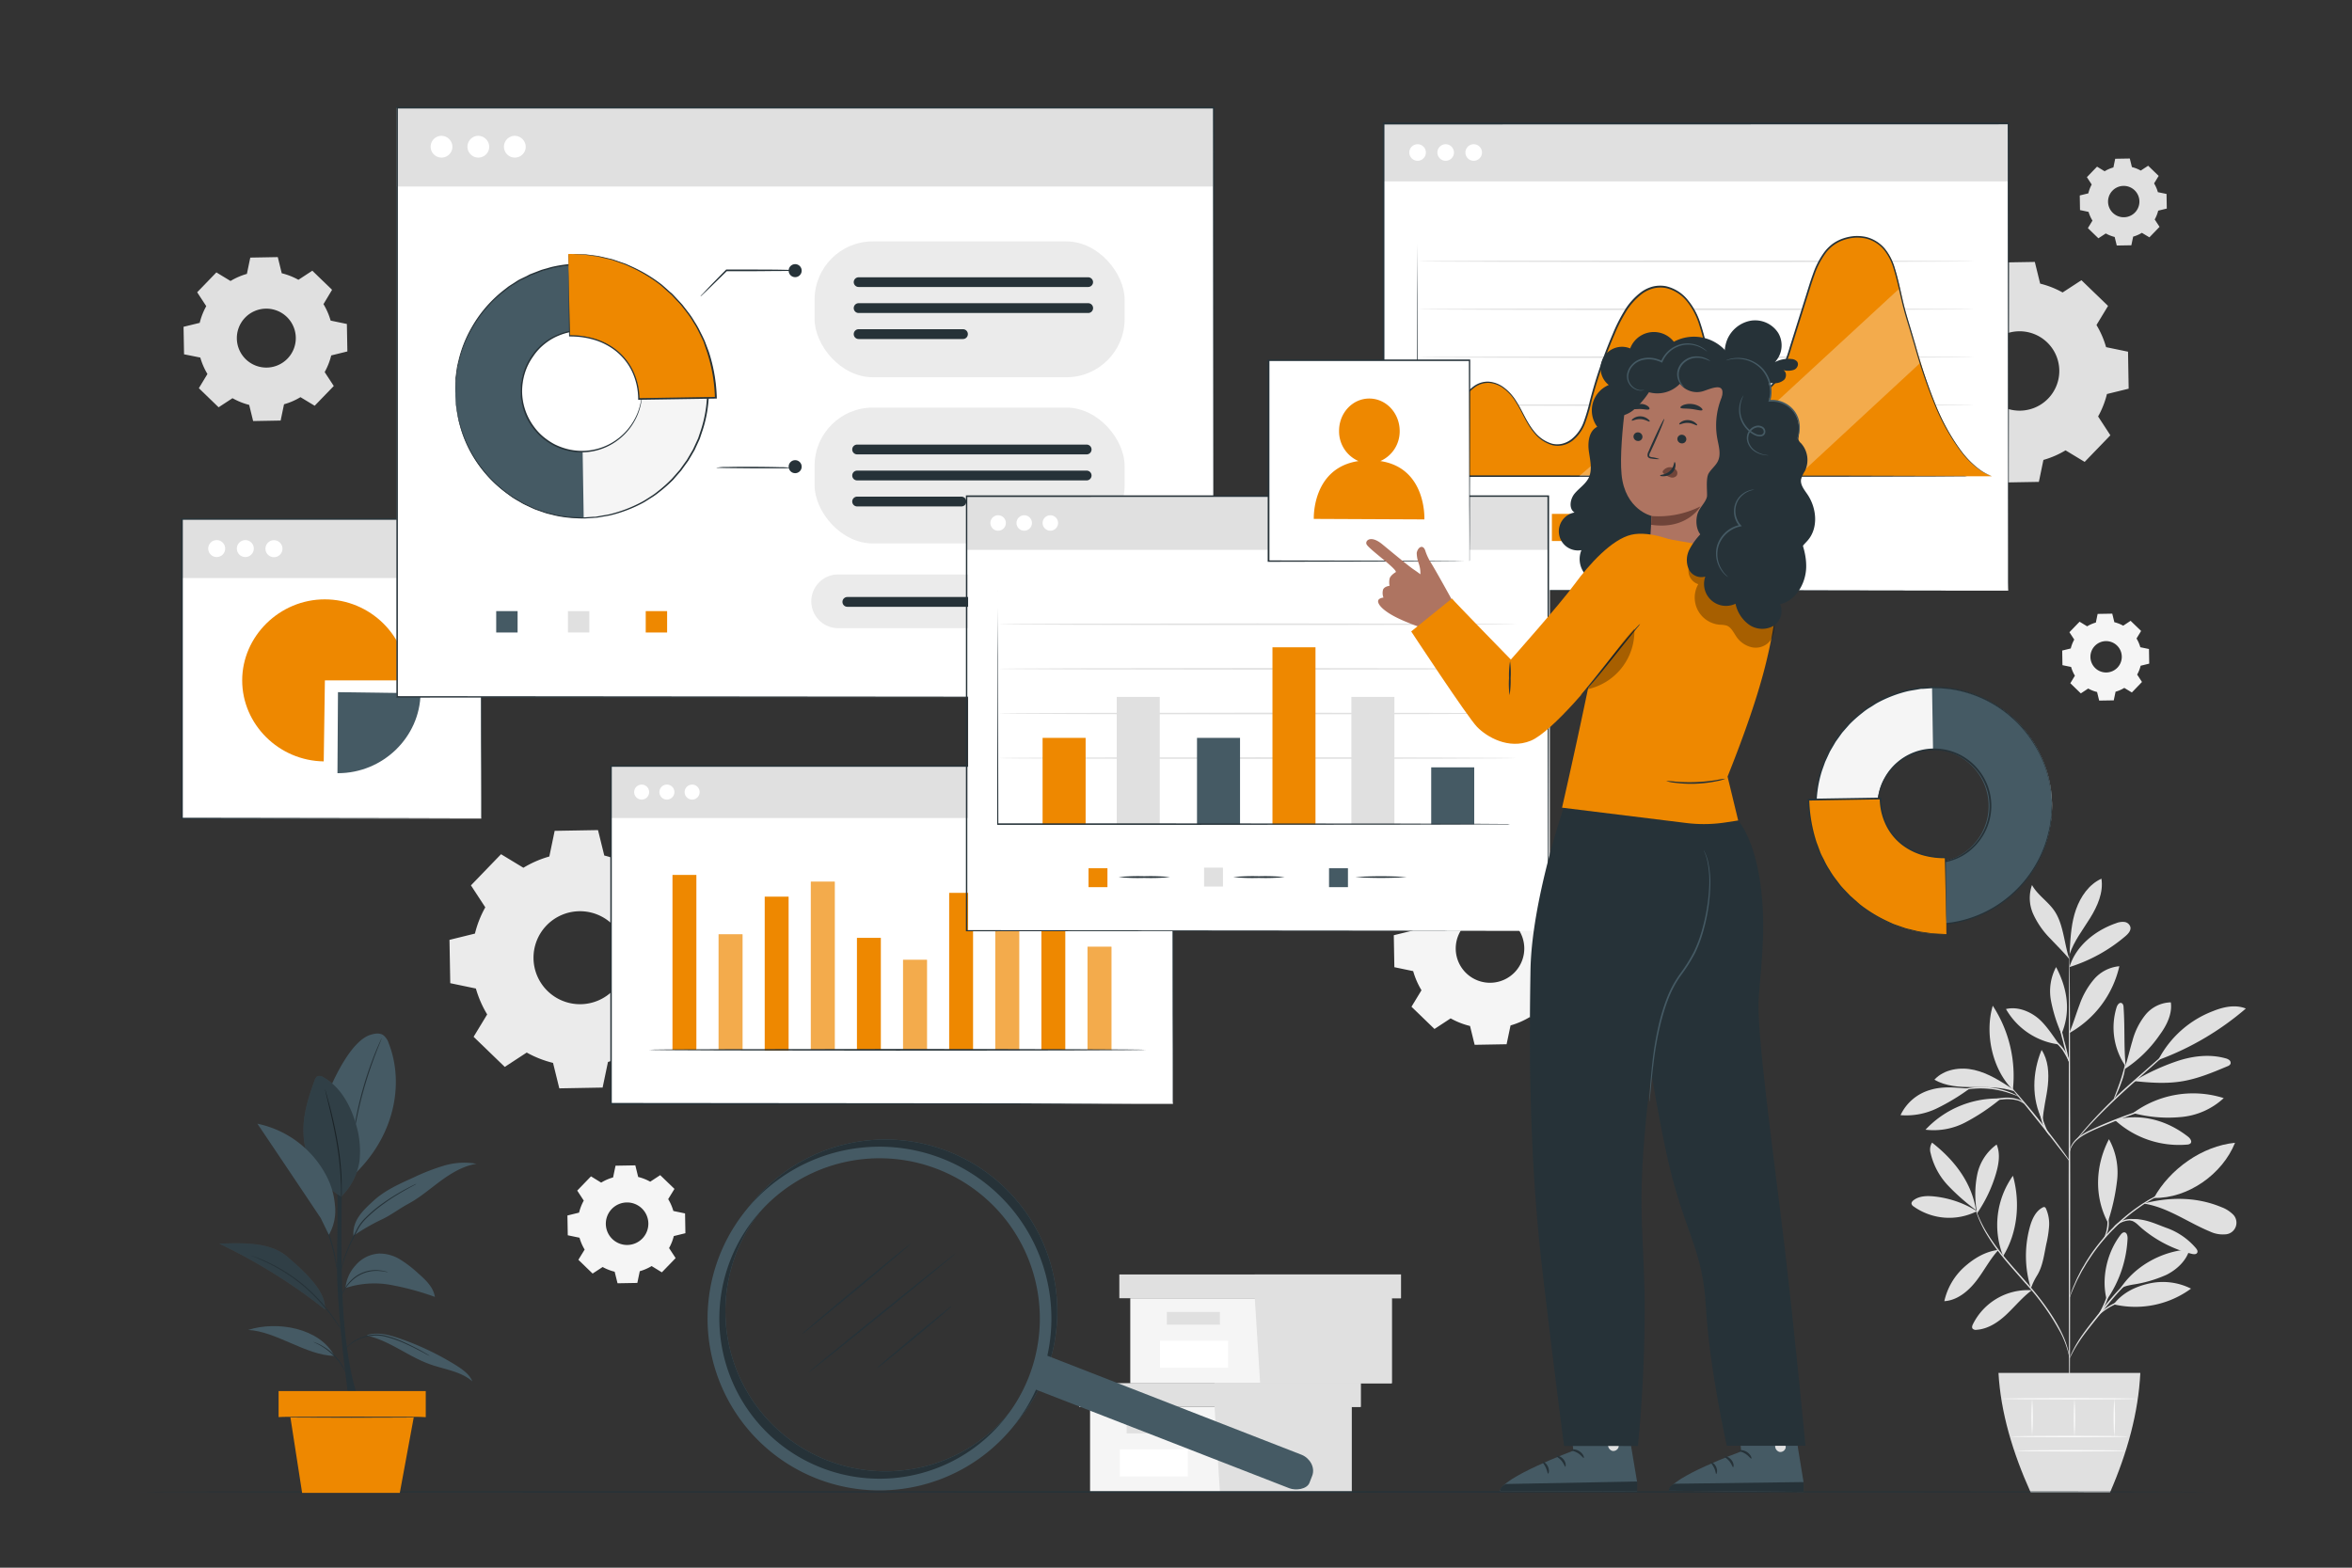 <svg xmlns="http://www.w3.org/2000/svg" viewBox="0 0 750 500"><rect x="0" y="0" width="750" height="500" fill="#333333" stroke="none"/><g id="freepik--background-complete--inject-8"><path d="M630.4,386.3a31.88,31.88,0,0,0-13.7-4.71c-2.24-.23-4.69-.17-6.48,1.19-.38.29-.76.71-.67,1.18a1.4,1.4,0,0,0,.63.81,19.6,19.6,0,0,0,20.22,1.53" style="fill:#e0e0e0"></path><path d="M630.05,385.92a67.69,67.69,0,0,1-8.85-7.79,22.44,22.44,0,0,1-5.55-10.26,4.15,4.15,0,0,1,.44-3.44c7.06,5.51,12.6,12.64,14,21.49" style="fill:#e0e0e0"></path><path d="M630.33,386.25a32.17,32.17,0,0,1,.16-11.62,15.73,15.73,0,0,1,6.19-9.59c1.22,2.85.7,6.13-.16,9.11a44.24,44.24,0,0,1-6.14,12.92" style="fill:#e0e0e0"></path><path d="M637.25,398.64c-4.2.51-7.86,2.73-11,5.56A20.76,20.76,0,0,0,620,415c4.12-.26,7.61-3.16,10.15-6.42s4.29-6.83,7.07-9.87" style="fill:#e0e0e0"></path><path d="M638.75,400.62A27.08,27.08,0,0,1,641.88,375c2.39,8.5,1.51,18.11-3.13,25.63" style="fill:#e0e0e0"></path><path d="M647.89,411.51a19.57,19.57,0,0,0-18.74,10.78c-.24.47-.44,1.06-.13,1.47a1.39,1.39,0,0,0,1.24.37c3.7-.24,7-2.46,9.67-5s5.05-5.46,8-7.64" style="fill:#e0e0e0"></path><path d="M647.6,410.91a34.83,34.83,0,0,1-.35-19.49c.68-2.51,1.84-5.16,4.16-6.33A.8.8,0,0,1,652,385a.81.81,0,0,1,.41.46,11.91,11.91,0,0,1,1,5.6,35.06,35.06,0,0,1-.88,5.66c-.73,3.46-1.12,7.18-3,10.16a20.93,20.93,0,0,0-1.2,2.24c-.36.75-.37,1-.69,1.62" style="fill:#e0e0e0"></path><path d="M671.78,414.52c-1.79-6.82.11-15.08,4.41-20.67.32-.41.74-.85,1.25-.81.79.08,1,1.13,1,1.92a37.3,37.3,0,0,1-6.62,19.56" style="fill:#e0e0e0"></path><path d="M674,416a30.08,30.08,0,0,0,24.67-5,20,20,0,0,0-13.36-1.64c-4.46,1-8.54,3-11.31,6.66" style="fill:#e0e0e0"></path><path d="M675.8,411.47c4.64-7.56,13.54-12.5,22.4-13-1,3.61-4,6.41-7.33,8.1a40.55,40.55,0,0,1-10.75,3.14c-1.43.28-3.39.59-4.32,1.71" style="fill:#e0e0e0"></path><path d="M672.25,389.44a65.72,65.72,0,0,0,2.86-13.11,21.85,21.85,0,0,0-2.61-13c-4.34,8.38-4.77,18.18-.38,26.53" style="fill:#e0e0e0"></path><path d="M686.83,382.07c5.07-9.21,15.41-16.56,25.87-17.59-4,10-15,17.81-25.87,17.59" style="fill:#e0e0e0"></path><path d="M683.65,383.88c7.55,1.15,14,6,21.05,8.9a9.52,9.52,0,0,0,4.76.91,3.72,3.72,0,0,0,2.34-6.59,10.21,10.21,0,0,0-3.46-2.1c-7.69-3.2-15.94-3.28-24-1.34" style="fill:#e0e0e0"></path><path d="M679.27,389.18c1.71.49,2.3,1.37,3.65,2.53a39.51,39.51,0,0,0,16,8.2c.61.15,1.41.21,1.71-.34s-.07-1.07-.41-1.49a22,22,0,0,0-9.64-6.55c-3.69-1.37-6.88-3-11.28-2.67" style="fill:#e0e0e0"></path><path d="M674.34,357.17a30.23,30.23,0,0,0,23.17,7.88,1.61,1.61,0,0,0,1-.38c.58-.64-.12-1.61-.8-2.14-6.81-5.31-15.06-7.52-23.42-5.36" style="fill:#e0e0e0"></path><path d="M680.19,355a32.31,32.31,0,0,1,28.91-4.77,22.94,22.94,0,0,1-13.78,6.05A43.42,43.42,0,0,1,680.19,355" style="fill:#e0e0e0"></path><path d="M677.86,340.31c-.67-6.79-.23-12.16-.7-19,0-.55-.16-1.2-.67-1.4-.71-.27-1.3.6-1.54,1.32a21.81,21.81,0,0,0,2.9,18.92" style="fill:#e0e0e0"></path><path d="M677.37,341.07a40.1,40.1,0,0,0,11.27-10.95c2.22-3,4.1-6.69,3.59-10.43a10.8,10.8,0,0,0-8.12,4,22.48,22.48,0,0,0-4.14,8.33c-.91,3-1.54,6.07-2.6,9" style="fill:#e0e0e0"></path><path d="M688.44,338a90.71,90.71,0,0,0,27.71-16.34c-3.31-1.33-7.1-.54-10.41.8a32.81,32.81,0,0,0-17.45,15.47" style="fill:#e0e0e0"></path><path d="M680.49,344.79c5.11.55,10.31.92,15.38.07s9.71-2.81,14.37-4.77a1.73,1.73,0,0,0,1-.74,1.12,1.12,0,0,0-.35-1.23,2.91,2.91,0,0,0-1.23-.58c-5.07-1.42-10.54-.75-15.52.93a71.45,71.45,0,0,0-13.63,6.32" style="fill:#e0e0e0"></path><path d="M651.27,357.4c-3.49-7-3.26-15.27-.25-22.53,2.13,3.23,2.38,7.35,2,11.2s-1.56,7.81-1.64,11.68" style="fill:#e0e0e0"></path><path d="M637.33,350.36A31.43,31.43,0,0,0,614,360.31a21.76,21.76,0,0,0,12.78-2.37,65.06,65.06,0,0,0,11-7.33" style="fill:#e0e0e0"></path><path d="M628,347.23c-4.26-.35-8.36-.87-12.46.38a15,15,0,0,0-9.5,8.06,22.47,22.47,0,0,0,11.68-2.21A67.33,67.33,0,0,0,628,347.23" style="fill:#e0e0e0"></path><path d="M641.83,347.37c-3.83-2.51-7.77-5.07-12.24-6.11s-9.64-.27-12.75,3.09c3.61,2.13,8,2.38,12.19,2.37s9.33-.05,13.28,1.35" style="fill:#e0e0e0"></path><path d="M641.86,347.58c-6.56-6.44-9.05-18-6.41-26.81a40.92,40.92,0,0,1,6.41,26.81" style="fill:#e0e0e0"></path><path d="M659.89,329.33c1.23-2.87,2.1-5.89,3.21-8.82a25.43,25.43,0,0,1,4.59-8.13,12.09,12.09,0,0,1,8.12-4.21,32.73,32.73,0,0,1-15.76,21.21" style="fill:#e0e0e0"></path><path d="M656.62,333.13c-2-2.81-4.41-6.64-7.18-8.74s-6.39-3.37-9.78-2.57a22.76,22.76,0,0,0,17,11.31" style="fill:#e0e0e0"></path><path d="M657.28,329.57A48.14,48.14,0,0,1,654,319.09a16.37,16.37,0,0,1,1.64-10.65c3.6,6.8,4.76,14.11,1.78,21.2" style="fill:#e0e0e0"></path><path d="M659.92,308.44c2-6.75,8.21-11.71,14.88-14a5.46,5.46,0,0,1,2.61-.39,2.24,2.24,0,0,1,1.92,1.6c.25,1.15-.7,2.18-1.59,2.94a50.7,50.7,0,0,1-17.82,9.84" style="fill:#e0e0e0"></path><path d="M660,302.92c.26-4.35.53-8.76,2-12.88s4.14-8,8.1-9.79c.68,4.39-1.26,8.76-3.6,12.54s-5.15,7.35-6.55,11.57" style="fill:#e0e0e0"></path><path d="M659.89,305.92c-1.69-4.92-1.86-11.16-4.81-15.45-2.05-3-5.35-5-7.12-8.2a12.47,12.47,0,0,0,.41,9.31,27,27,0,0,0,5.45,7.8c2.18,2.33,4,4.08,6.07,6.54" style="fill:#e0e0e0"></path><path d="M659.92,450.68c-.13,0-.25-32.8-.26-73.24s.09-73.24.23-73.24.24,32.79.25,73.24S660.05,450.68,659.92,450.68Z" style="fill:#e0e0e0"></path><path d="M688.57,352.45a7.51,7.51,0,0,1-1.23.46L684,354.06c-2.86,1-6.79,2.38-11.06,4.13s-8.2,3.28-10.47,5.25a7.66,7.66,0,0,0-2.11,2.78c-.32.77-.38,1.24-.42,1.24s0-.12,0-.35a5,5,0,0,1,.24-.95,7.49,7.49,0,0,1,2.05-3,18.39,18.39,0,0,1,4.55-2.82c1.82-.85,3.83-1.74,6-2.62,4.28-1.75,8.24-3.12,11.13-4,1.45-.45,2.63-.78,3.45-1A6.81,6.81,0,0,1,688.57,352.45Z" style="fill:#e0e0e0"></path><path d="M698,329.38a2.17,2.17,0,0,1-.35.37l-1,1-3.93,3.57-13.07,11.64c-5.11,4.55-9.52,8.89-12.57,12.16-1.53,1.63-2.74,3-3.56,3.93-.39.43-.7.79-1,1.08s-.34.37-.36.36a2.93,2.93,0,0,1,.28-.42c.2-.26.49-.66.89-1.14.78-1,2-2.37,3.45-4a164.71,164.71,0,0,1,12.5-12.28c5.12-4.53,9.78-8.6,13.17-11.54l4-3.45,1.11-.92A2.2,2.2,0,0,1,698,329.38Z" style="fill:#e0e0e0"></path><path d="M674.06,350.56c-.14-.06.93-2.52,2-5.63s1.58-5.74,1.71-5.72a18.76,18.76,0,0,1-1.26,5.87,35.29,35.29,0,0,1-1.59,3.94A6.07,6.07,0,0,1,674.06,350.56Z" style="fill:#e0e0e0"></path><path d="M660,370.41a5.11,5.11,0,0,1-.79-.91l-2-2.58c-1.7-2.19-4-5.21-6.66-8.52s-5-6.27-6.78-8.41l-2.06-2.55a6.13,6.13,0,0,1-.71-1,5.29,5.29,0,0,1,.85.85c.53.57,1.27,1.41,2.18,2.45,1.81,2.1,4.27,5,6.89,8.34s4.93,6.36,6.56,8.6c.81,1.12,1.46,2,1.89,2.68A6.21,6.21,0,0,1,660,370.41Z" style="fill:#e0e0e0"></path><path d="M653.67,362.35a11.56,11.56,0,0,1-2.64-4.93,14,14,0,0,1-.59-5l.21,0c-.1.38-.17.58-.2.57s0-.22,0-.61l.21,0a22.24,22.24,0,0,0,.84,4.83A36.13,36.13,0,0,0,653.67,362.35Z" style="fill:#e0e0e0"></path><path d="M645.55,352.14a9,9,0,0,0-1.83-1.07,12.32,12.32,0,0,0-5.11-.4,31.2,31.2,0,0,0-5.13.83,17.37,17.37,0,0,1-2.12.51,7,7,0,0,1,2-.84,23.59,23.59,0,0,1,5.19-1,11.18,11.18,0,0,1,5.26.56A3.19,3.19,0,0,1,645.55,352.14Z" style="fill:#e0e0e0"></path><path d="M643.63,349.67c0,.07-1.07-.43-2.82-1a28.46,28.46,0,0,0-14.18-1.08c-1.82.33-2.92.67-2.94.59a2.75,2.75,0,0,1,.74-.32,18.84,18.84,0,0,1,2.13-.6,25.17,25.17,0,0,1,14.37,1.1,17.44,17.44,0,0,1,2,.91C643.4,349.49,643.65,349.64,643.63,349.67Z" style="fill:#e0e0e0"></path><path d="M659.89,339.21a57.57,57.57,0,0,1-2.06-7.13,56.55,56.55,0,0,1-1.59-7.25,60.92,60.92,0,0,1,2,7.13A60,60,0,0,1,659.89,339.21Z" style="fill:#e0e0e0"></path><path d="M660,339.21a37.15,37.15,0,0,0-2.28-4.27,19.09,19.09,0,0,0-3.35-3.46,3.16,3.16,0,0,1,1.29.67,10.54,10.54,0,0,1,2.45,2.52A9.55,9.55,0,0,1,660,339.21Z" style="fill:#e0e0e0"></path><path d="M659.92,433.2s-.15-.79-.52-2.19a30.55,30.55,0,0,0-2.19-5.67A78.72,78.72,0,0,0,645.58,409c-2.59-3-5.11-5.77-7.25-8.44a59.5,59.5,0,0,1-5.18-7.48,36.34,36.34,0,0,1-2.62-5.55c-.24-.69-.42-1.22-.51-1.59a2.18,2.18,0,0,1-.14-.57s.28.75.82,2.09a40.38,40.38,0,0,0,2.74,5.45,63,63,0,0,0,5.23,7.37c2.15,2.65,4.67,5.44,7.27,8.41,5.25,5.89,9.37,11.84,11.57,16.54a28.11,28.11,0,0,1,2.07,5.78c.15.71.25,1.26.29,1.64A3.19,3.19,0,0,1,659.92,433.2Z" style="fill:#e0e0e0"></path><path d="M685.81,404a13.82,13.82,0,0,1-1.35.76,28.84,28.84,0,0,0-3.52,2.33,40.05,40.05,0,0,0-4.63,4.21c-1.62,1.72-3.29,3.71-5,5.84-3.41,4.28-6.6,8.07-8.51,11.09-1,1.5-1.67,2.76-2.13,3.65a15.19,15.19,0,0,1-.75,1.37s0-.14.12-.39.24-.61.46-1.06a33.48,33.48,0,0,1,2-3.75c1.85-3.1,5-6.93,8.42-11.21,1.71-2.13,3.4-4.13,5.06-5.84a37.34,37.34,0,0,1,4.73-4.18,25,25,0,0,1,3.64-2.22c.45-.23.82-.37,1.06-.47S685.81,403.93,685.81,404Z" style="fill:#e0e0e0"></path><path d="M686.32,413.44a21.39,21.39,0,0,1-2.87.41,38.36,38.36,0,0,0-6.8,1.34,20.42,20.42,0,0,0-6.09,3.2c-1.41,1.08-2.07,2-2.13,1.93s.11-.26.42-.66a10.87,10.87,0,0,1,1.5-1.53,18.38,18.38,0,0,1,6.15-3.39,30.81,30.81,0,0,1,6.92-1.22A14.68,14.68,0,0,1,686.32,413.44Z" style="fill:#e0e0e0"></path><path d="M669.26,419.28c-.15-.09,1.15-2.06,2.15-4.72s1.16-5,1.33-5a4.52,4.52,0,0,1,0,1.54,16.17,16.17,0,0,1-.84,3.62,17.1,17.1,0,0,1-1.66,3.33A4.48,4.48,0,0,1,669.26,419.28Z" style="fill:#e0e0e0"></path><path d="M694.2,378.47a2.09,2.09,0,0,1-.46.25l-1.35.61c-.59.25-1.31.58-2.11,1s-1.76.85-2.74,1.44l-1.57.89c-.54.31-1.08.68-1.65,1-1.15.7-2.31,1.56-3.54,2.44a61,61,0,0,0-13.65,14.12c-.83,1.26-1.66,2.45-2.32,3.63-.33.58-.69,1.13-1,1.68l-.83,1.6c-.56,1-1,2-1.35,2.78s-.69,1.55-.93,2.15l-.56,1.37a3.6,3.6,0,0,1-.23.47,1.67,1.67,0,0,1,.14-.5q.2-.56.48-1.41c.21-.61.48-1.35.86-2.18s.75-1.82,1.29-2.83l.81-1.62c.29-.56.63-1.12,1-1.71.65-1.2,1.46-2.4,2.29-3.68a65.23,65.23,0,0,1,6.27-7.69,63.93,63.93,0,0,1,7.48-6.53c1.25-.88,2.42-1.73,3.59-2.42.58-.35,1.13-.72,1.68-1l1.59-.87c1-.58,2-1,2.78-1.39s1.56-.7,2.16-.93l1.38-.53A2.42,2.42,0,0,1,694.2,378.47Z" style="fill:#e0e0e0"></path><path d="M673.71,392.21a3.16,3.16,0,0,1,1.12-1.68,7.09,7.09,0,0,1,4.54-1.75,12.44,12.44,0,0,1,4.78.94,6.5,6.5,0,0,1,1.81.88A12.1,12.1,0,0,1,684,390a14.6,14.6,0,0,0-4.65-.77,7.41,7.41,0,0,0-4.34,1.52A11.64,11.64,0,0,0,673.71,392.21Z" style="fill:#e0e0e0"></path><path d="M670.64,395.37a12.13,12.13,0,0,0,1-8.58,2.92,2.92,0,0,1,.54,1.22,8.73,8.73,0,0,1-.74,6.29C671,395,670.69,395.4,670.64,395.37Z" style="fill:#e0e0e0"></path><path d="M637.27,437.89c.71,12.54,4.48,25.28,10.29,38.17h25.26c5.54-12.76,9.06-25.49,9.68-38.17Z" style="fill:#e0e0e0"></path><path d="M678.41,458.17c0,.13-8.32.24-18.58.24s-18.57-.11-18.57-.24,8.31-.24,18.57-.24S678.41,458,678.41,458.17Z" style="fill:#fafafa"></path><path d="M677.84,462.71c0,.13-7.79.24-17.41.24s-17.41-.11-17.41-.24,7.79-.24,17.41-.24S677.84,462.58,677.84,462.71Z" style="fill:#fafafa"></path><path d="M648,446.12a70.69,70.69,0,0,1,0,11.64,70.69,70.69,0,0,1,0-11.64Z" style="fill:#fafafa"></path><path d="M661.5,446.12a75.75,75.75,0,0,1,0,12.05,79,79,0,0,1,0-12.05Z" style="fill:#fafafa"></path><path d="M674.21,446a82.2,82.2,0,0,1,0,12.29,78.79,78.79,0,0,1,0-12.29Z" style="fill:#fafafa"></path><path d="M681.7,446.12c0,.13-9.76.24-21.79.24s-21.78-.11-21.78-.24,9.75-.24,21.78-.24S681.7,446,681.7,446.12Z" style="fill:#fafafa"></path><path d="M166.91,276.76a33.54,33.54,0,0,1,8.26-3.59l1.7-8.18,13.82-.24,2,8.11a33.6,33.6,0,0,1,8.39,3.3l7-4.58,9.94,9.6-4.33,7.14a33.7,33.7,0,0,1,3.59,8.26l8.18,1.71.24,13.81-8.11,2a33.6,33.6,0,0,1-3.3,8.39l4.58,7-9.6,9.94-7.14-4.33a34,34,0,0,1-8.26,3.6l-1.71,8.17-13.81.25-2-8.12a33.6,33.6,0,0,1-8.39-3.3l-7,4.58-9.94-9.6,4.33-7.14a34,34,0,0,1-3.6-8.26l-8.17-1.7-.25-13.82,8.12-2a33.38,33.38,0,0,1,3.3-8.38l-4.58-7,9.6-9.94,7.14,4.33Zm7.36,18.41a14.83,14.83,0,1,0,21-.37A14.83,14.83,0,0,0,174.27,295.17Z" style="fill:#ebebeb"></path><path d="M73.49,89.63a21.69,21.69,0,0,1,5.24-2.28l1.08-5.19L88.58,82l1.26,5.15a21.72,21.72,0,0,1,5.32,2.09l4.43-2.9,6.3,6.09L103.15,97a21.76,21.76,0,0,1,2.28,5.25l5.18,1.08.16,8.76-5.15,1.27a21.49,21.49,0,0,1-2.09,5.31l2.9,4.44-6.09,6.3-4.53-2.74a21.11,21.11,0,0,1-5.24,2.27l-1.08,5.19-8.77.16-1.26-5.15A21.72,21.72,0,0,1,74.14,127l-4.43,2.9-6.3-6.09,2.74-4.53a21.69,21.69,0,0,1-2.28-5.24L58.69,113l-.16-8.77,5.15-1.26a21.41,21.41,0,0,1,2.09-5.32l-2.9-4.43L69,86.88l4.53,2.75Zm4.67,11.68a9.4,9.4,0,1,0,13.3-.23A9.41,9.41,0,0,0,78.16,101.31Z" style="fill:#e0e0e0"></path><path d="M628.61,93.8a28.54,28.54,0,0,1,7-3.06l1.46-7,11.79-.2,1.7,6.92a28.84,28.84,0,0,1,7.16,2.82l6-3.91,8.49,8.2-3.69,6.09a28.77,28.77,0,0,1,3.06,7.06l7,1.45.2,11.8-6.92,1.7a29,29,0,0,1-2.82,7.16l3.91,6-8.2,8.49-6.09-3.69a29,29,0,0,1-7.06,3.06l-1.45,7-11.8.21-1.7-6.93a29,29,0,0,1-7.16-2.81l-6,3.91-8.49-8.2,3.7-6.1a28.57,28.57,0,0,1-3.07-7l-7-1.46-.21-11.79,6.93-1.7a29,29,0,0,1,2.81-7.16l-3.91-6,8.2-8.49,6.1,3.69Zm6.29,15.72a12.66,12.66,0,1,0,17.9-.31A12.66,12.66,0,0,0,634.9,109.52Z" style="fill:#e0e0e0"></path><path d="M461.82,281.34a25.1,25.1,0,0,1,6.1-2.64l1.25-6,10.2-.18,1.47,6A24.68,24.68,0,0,1,487,280.9l5.15-3.38,7.34,7.09-3.2,5.26A24.75,24.75,0,0,1,499,296l6,1.26.18,10.19-6,1.47a25.31,25.31,0,0,1-2.43,6.18l3.37,5.16-7.08,7.33-5.26-3.19a25.3,25.3,0,0,1-6.1,2.65l-1.26,6-10.19.18-1.47-6a24.38,24.38,0,0,1-6.18-2.43l-5.16,3.38-7.33-7.09,3.19-5.26a25.13,25.13,0,0,1-2.65-6.1l-6-1.25-.18-10.2,6-1.47a24.68,24.68,0,0,1,2.43-6.18l-3.38-5.15,7.08-7.34,5.27,3.19Zm5.44,13.59a10.93,10.93,0,1,0,15.46-.28A10.92,10.92,0,0,0,467.26,294.93Z" style="fill:#f5f5f5"></path><path d="M671.13,54.61a11.29,11.29,0,0,1,2.79-1.21l.57-2.76,4.66-.08.67,2.73a11.34,11.34,0,0,1,2.82,1.11L685,52.86l3.35,3.24-1.46,2.4a11.29,11.29,0,0,1,1.21,2.79l2.76.57.08,4.66-2.74.67A11.41,11.41,0,0,1,687.09,70l1.54,2.35-3.23,3.35L683,74.26a11.22,11.22,0,0,1-2.78,1.21l-.58,2.76-4.65.08-.67-2.73a11.84,11.84,0,0,1-2.83-1.12L669.13,76l-3.35-3.24,1.46-2.4A11.08,11.08,0,0,1,666,67.58L663.27,67l-.08-4.66,2.73-.67A11.41,11.41,0,0,1,667,58.85l-1.54-2.35,3.24-3.35,2.4,1.46Zm2.49,6.2a5,5,0,1,0,7.06-.12A5,5,0,0,0,673.62,60.81Z" style="fill:#e0e0e0"></path><path d="M665.53,199.77a10.93,10.93,0,0,1,2.79-1.21l.57-2.76,4.66-.08.67,2.73a11.34,11.34,0,0,1,2.82,1.11L679.4,198l3.35,3.24-1.46,2.4a11.29,11.29,0,0,1,1.21,2.79l2.76.57.08,4.66-2.74.67a11.19,11.19,0,0,1-1.11,2.82l1.54,2.36-3.23,3.35-2.41-1.46a11.22,11.22,0,0,1-2.78,1.21l-.58,2.76-4.65.08-.67-2.74a11.41,11.41,0,0,1-2.83-1.11l-2.35,1.55-3.35-3.24,1.46-2.41a10.86,10.86,0,0,1-1.21-2.78l-2.76-.57-.08-4.66,2.73-.67a11.41,11.41,0,0,1,1.11-2.83l-1.54-2.35,3.24-3.35,2.4,1.46ZM668,206a5,5,0,1,0,7.06-.12A5,5,0,0,0,668,206Z" style="fill:#f5f5f5"></path><path d="M191.72,377.17a15.2,15.2,0,0,1,3.78-1.64l.78-3.74,6.31-.11.91,3.7a15.58,15.58,0,0,1,3.84,1.51l3.19-2.09,4.54,4.39-2,3.26a15.61,15.61,0,0,1,1.65,3.78l3.73.78.11,6.31-3.7.91a15.51,15.51,0,0,1-1.51,3.83l2.09,3.2-4.39,4.54-3.26-2a15.41,15.41,0,0,1-3.78,1.64l-.78,3.74-6.31.11L196,405.6a15.24,15.24,0,0,1-3.83-1.5l-3.2,2.09-4.54-4.39,2-3.26a15.58,15.58,0,0,1-1.64-3.78l-3.74-.78-.11-6.31,3.71-.91a15.55,15.55,0,0,1,1.5-3.84l-2.09-3.19,4.39-4.54,3.26,2Zm3.37,8.41a6.78,6.78,0,1,0,9.58-.17A6.78,6.78,0,0,0,195.09,385.58Z" style="fill:#f5f5f5"></path><polygon points="347.6 448.72 347.6 475.84 387.25 475.84 430.98 475.84 430.98 448.72 347.6 448.72" style="fill:#f5f5f5"></polygon><polygon points="344.1 441.14 344.1 448.72 433.9 448.72 433.9 441.14 387.25 441.14 344.1 441.14" style="fill:#e0e0e0"></polygon><polygon points="389 475.84 430.98 475.84 430.98 448.72 433.9 448.72 433.9 441.14 387.25 441.14 387.25 448.02 389 475.84" style="fill:#e0e0e0"></polygon><rect x="359.26" y="453.09" width="16.91" height="4.08" style="fill:#e0e0e0"></rect><rect x="357.08" y="462.28" width="21.71" height="8.62" style="fill:#fff"></rect><polygon points="360.42 414.06 360.42 441.18 400.08 441.18 443.81 441.18 443.81 414.06 360.42 414.06" style="fill:#f5f5f5"></polygon><polygon points="356.93 406.48 356.93 414.06 446.73 414.06 446.73 406.48 400.08 406.48 356.93 406.48" style="fill:#e0e0e0"></polygon><polygon points="401.83 441.18 443.81 441.18 443.81 414.06 446.73 414.06 446.73 406.48 400.08 406.48 400.08 413.36 401.83 441.18" style="fill:#e0e0e0"></polygon><rect x="372.09" y="418.43" width="16.91" height="4.08" style="fill:#e0e0e0"></rect><rect x="369.91" y="427.62" width="21.71" height="8.62" style="fill:#fff"></rect></g><g id="freepik--Floor--inject-8"><path d="M705.41,475.83c0,.15-147.94.26-330.39.26S44.59,476,44.59,475.83s147.91-.26,330.43-.26S705.41,475.69,705.41,475.83Z" style="fill:#263238"></path></g><g id="freepik--Plant--inject-8"><path d="M111.35,447.26s-4.23-29.05-3.87-45.95,0-35.91,0-35.91h1.94s-1.32,33.54.12,53.78,5.21,28.08,5.21,28.08h-3.38" style="fill:#263238"></path><path d="M123.94,332.71a5.21,5.21,0,0,0-1.78-2.6c-1.23-.78-2.85-.45-4.23,0-5.88,2.08-11.1,13.05-13.48,18.82l7.81,26.32C126.36,362.2,128.8,345,123.94,332.71Z" style="fill:#455a64"></path><path d="M121.71,331.18a1.55,1.55,0,0,1-.12.34c-.1.25-.22.57-.38,1-.34.83-.82,2-1.4,3.53-1.15,3-2.61,7.16-3.92,11.87s-2.2,9.05-2.76,12.2c-.28,1.58-.49,2.86-.62,3.74-.07.42-.12.75-.17,1a1.5,1.5,0,0,1-.08.35,2,2,0,0,1,0-.36c0-.27.06-.61.11-1,.09-.9.27-2.18.52-3.77a110.66,110.66,0,0,1,2.67-12.25,112.71,112.71,0,0,1,4-11.87c.6-1.48,1.12-2.68,1.5-3.49.17-.38.32-.69.43-.93A1.31,1.31,0,0,1,121.71,331.18Z" style="fill:#263238"></path><path d="M108.79,381.59a23.86,23.86,0,0,1-12-20c-.28-5.84,1.52-11.57,3.55-17.05a2.22,2.22,0,0,1,.83-1.24,2.08,2.08,0,0,1,2,.31c5.32,3,8.55,8.8,10.26,14.68a29.6,29.6,0,0,1,1.2,12.07,20,20,0,0,1-5.79,11.24" style="fill:#455a64"></path><path d="M108.79,381.59a1.6,1.6,0,0,1,0-.35c0-.27,0-.61,0-1,0-.87,0-2.14-.11-3.7a102.64,102.64,0,0,0-1.35-12.16c-.82-4.72-1.8-8.94-2.53-12-.36-1.49-.65-2.71-.86-3.61-.1-.4-.17-.72-.23-1a1.56,1.56,0,0,1-.06-.35,1.38,1.38,0,0,1,.12.33l.29,1c.24.84.57,2.07,1,3.59.79,3,1.81,7.26,2.62,12a88.64,88.64,0,0,1,1.27,12.21c0,1.57,0,2.84,0,3.72,0,.41,0,.74,0,1A1.22,1.22,0,0,1,108.79,381.59Z" style="fill:#263238"></path><g style="opacity:0.3"><path d="M108.79,381.59a23.86,23.86,0,0,1-12-20c-.28-5.84,1.52-11.57,3.55-17.05a2.22,2.22,0,0,1,.83-1.24,2.08,2.08,0,0,1,2,.31c5.32,3,8.55,8.8,10.26,14.68a29.6,29.6,0,0,1,1.2,12.07,20,20,0,0,1-5.79,11.24"></path></g><path d="M117.05,426c7.21,1.59,13.14,6.67,20.09,9.14,4.6,1.64,9.8,2.21,13.47,5.43-.88-2.23-3-3.71-5-5a89.31,89.31,0,0,0-18.21-8.7c-3.27-1.13-6.81-2.07-10.15-1.14" style="fill:#455a64"></path><path d="M106.63,432.45c-9-.14-18.52-7.82-27.5-8.28,9.4-3,22.86-.56,27.5,8.28" style="fill:#455a64"></path><path d="M110.16,410.81a29.38,29.38,0,0,1,14.43-1,87.5,87.5,0,0,1,14.08,3.82c-.47-3.13-3-5.48-5.38-7.56a37.18,37.18,0,0,0-5.66-4.35,12.59,12.59,0,0,0-6.78-1.91,10.7,10.7,0,0,0-7.48,3.77,12.37,12.37,0,0,0-3.21,7.21" style="fill:#455a64"></path><path d="M91.64,400.85C86,396,77.36,396.47,69.89,396.64a177,177,0,0,1,33.73,21C103.93,412.38,98.82,407,91.64,400.85Z" style="fill:#455a64"></path><g style="opacity:0.3"><path d="M91.64,400.85C86,396,77.36,396.47,69.89,396.64a177,177,0,0,1,33.73,21C103.93,412.38,98.82,407,91.64,400.85Z"></path></g><path d="M112.71,394.15a64.1,64.1,0,0,1,8.74-5.08c3-1.35,5.78-3.52,8.67-5.08,3.74-2,7-4.85,10.42-7.36s7.21-4.78,11.42-5.45a22.45,22.45,0,0,0-10.39.6,66.45,66.45,0,0,0-9.78,3.81c-4.43,2-8.94,4-12.56,7.28s-6.9,6.44-6.52,11.28" style="fill:#455a64"></path><path d="M137,432.45a1.1,1.1,0,0,1-.28-.12l-.79-.41c-.68-.36-1.65-.9-2.88-1.51-.61-.32-1.28-.66-2-1s-1.51-.72-2.35-1.08a34,34,0,0,0-5.55-1.93,11.9,11.9,0,0,0-5.79-.15,18.23,18.23,0,0,0-2.45.73,12.18,12.18,0,0,0-2,1,12.38,12.38,0,0,0-2.49,2.06c-.52.56-.78.9-.8.88s0-.1.16-.26.3-.41.54-.71a12,12,0,0,1,2.46-2.16,12.89,12.89,0,0,1,2-1.07,16.13,16.13,0,0,1,2.49-.78,12.08,12.08,0,0,1,5.93.12,33,33,0,0,1,5.6,2q1.26.56,2.34,1.11c.73.35,1.4.7,2,1,1.22.64,2.18,1.21,2.84,1.6l.76.46C136.89,432.38,137,432.44,137,432.45Z" style="fill:#263238"></path><path d="M99.9,428a2.1,2.1,0,0,1,.57.17,11.3,11.3,0,0,1,1.47.64,18.13,18.13,0,0,1,4.31,3,17.84,17.84,0,0,1,3.23,4.19,14.73,14.73,0,0,1,.7,1.44,1.86,1.86,0,0,1,.18.56s-.39-.74-1.08-1.89a20.36,20.36,0,0,0-3.25-4.06,20,20,0,0,0-4.2-3.09C100.66,428.34,99.88,428,99.9,428Z" style="fill:#263238"></path><path d="M79.94,400.39a1.76,1.76,0,0,1,.38.12l1.09.38,1.71.63c.66.25,1.38.61,2.2,1A52.36,52.36,0,0,1,97.07,410a57.33,57.33,0,0,1,5.48,5.39,59.78,59.78,0,0,1,3.88,4.93c1,1.46,1.82,2.67,2.35,3.51l.62,1a1.61,1.61,0,0,1,.2.35,1.57,1.57,0,0,1-.26-.31c-.15-.21-.38-.52-.66-.94-.57-.82-1.38-2-2.43-3.45s-2.37-3.1-3.93-4.86a59.25,59.25,0,0,0-5.46-5.35,55.17,55.17,0,0,0-11.64-7.52c-.8-.37-1.52-.75-2.17-1L81.36,401l-1.06-.44Z" style="fill:#263238"></path><path d="M123.7,405.74a3.69,3.69,0,0,1-.72-.1l-.83-.15c-.32-.06-.7-.06-1.11-.11a11.42,11.42,0,0,0-6.2,1.23A11.18,11.18,0,0,0,112,408.7a12.52,12.52,0,0,0-1.81,2.24,20.09,20.09,0,0,0-1.25,2.37,3.45,3.45,0,0,1,.19-.7,9.85,9.85,0,0,1,.86-1.79,11.92,11.92,0,0,1,1.8-2.33,11.22,11.22,0,0,1,2.88-2.17,11,11,0,0,1,6.37-1.16,9.87,9.87,0,0,1,1.12.15l.83.21A2.68,2.68,0,0,1,123.7,405.74Z" style="fill:#263238"></path><path d="M132.77,377.6a1.91,1.91,0,0,1-.34.21l-1,.55c-.88.47-2.14,1.17-3.67,2.07s-3.31,2-5.22,3.4a43.77,43.77,0,0,0-5.84,4.89,15,15,0,0,0-2.39,3.09c-.59,1.14-1.15,2.23-1.67,3.29a57.14,57.14,0,0,0-2.51,5.7,36.65,36.65,0,0,0-1.22,4c-.23,1-.31,1.51-.34,1.51a1.35,1.35,0,0,1,0-.4c0-.26.09-.65.19-1.14a29.8,29.8,0,0,1,1.13-4.06,54.11,54.11,0,0,1,2.45-5.76c.52-1.06,1.08-2.17,1.66-3.3a14.75,14.75,0,0,1,2.44-3.17,42,42,0,0,1,5.89-4.91c1.93-1.36,3.75-2.47,5.29-3.36s2.83-1.54,3.72-2l1-.49A2.21,2.21,0,0,1,132.77,377.6Z" style="fill:#263238"></path><path d="M107.47,404.92a2.63,2.63,0,0,1-.18-.76c-.11-.55-.24-1.25-.4-2.08a58.93,58.93,0,0,0-1.7-6.77,58.64,58.64,0,0,0-2.58-6.49c-.35-.77-.65-1.42-.88-1.94a3.18,3.18,0,0,1-.29-.72,3.75,3.75,0,0,1,.4.67c.24.44.58,1.08,1,1.89a45.54,45.54,0,0,1,2.68,6.49,46.58,46.58,0,0,1,1.63,6.83c.14.88.24,1.6.29,2.1A3.79,3.79,0,0,1,107.47,404.92Z" style="fill:#263238"></path><path d="M106.81,384.39a24.37,24.37,0,0,0-2.93-9.74,32.17,32.17,0,0,0-21.8-16.25q10.1,15,20.18,30.08l2.61,5.36A15.38,15.38,0,0,0,106.81,384.39Z" style="fill:#455a64"></path><rect x="88.84" y="443.67" width="46.92" height="8.32" style="fill:#EE8800"></rect><polygon points="92.34 450.33 96.34 476.14 127.49 476.14 132.25 450.33 92.34 450.33" style="fill:#EE8800"></polygon><path d="M135.73,452c0,.09-10.58.17-23.63.17s-23.64-.08-23.64-.17,10.58-.16,23.64-.16S135.73,451.9,135.73,452Z" style="fill:#263238"></path></g><g id="freepik--magnifying-glass--inject-8"><path d="M294.14,471.77a54.81,54.81,0,1,1,9.73-103.91h0a54.8,54.8,0,0,1-9.73,103.91ZM271.31,368.34a51.07,51.07,0,1,0,31.12,2.89A51.06,51.06,0,0,0,271.31,368.34Z" style="fill:#455a64"></path><path d="M294.14,471.77a54.81,54.81,0,1,1,9.73-103.91h0a54.8,54.8,0,0,1-9.73,103.91ZM271.31,368.34a51.07,51.07,0,1,0,31.12,2.89A51.06,51.06,0,0,0,271.31,368.34Z" style="fill:#263238"></path><path d="M292.26,474.06A54.81,54.81,0,1,1,302,370.15h0a54.8,54.8,0,0,1-9.74,103.91ZM269.43,370.63a51.1,51.1,0,1,0,31.13,2.9A51.15,51.15,0,0,0,269.43,370.63Z" style="fill:#455a64"></path><path d="M418.43,470.69l-.88,2.26c-.79,2-4.3,2.55-6.47,1.69L329,442.69l4.13-10.62L415.09,464C417.75,465.1,419.44,468.09,418.43,470.69Z" style="fill:#455a64"></path><path d="M304.7,399.78c.09.11-10.33,8.7-23.27,19.18s-23.51,18.9-23.6,18.78,10.32-8.7,23.27-19.18S304.61,399.67,304.7,399.78Z" style="fill:#263238"></path><path d="M290.49,396.6c.09.11-7.62,6.67-17.21,14.64s-17.45,14.36-17.54,14.25,7.61-6.67,17.21-14.65S290.39,396.49,290.49,396.6Z" style="fill:#263238"></path><path d="M303.54,416.51c.09.11-5.18,4.65-11.77,10.13s-12,9.84-12.12,9.73,5.18-4.65,11.78-10.13S303.45,416.4,303.54,416.51Z" style="fill:#263238"></path></g><g id="freepik--chart-6--inject-8"><path d="M654.34,256.46a37.65,37.65,0,1,1-38.25-37.21A37.78,37.78,0,0,1,654.34,256.46Zm-55.65.9A18,18,0,1,0,616.4,239,18.06,18.06,0,0,0,598.69,257.36Z" style="fill:#f5f5f5"></path><path d="M654.34,256.46a37.78,37.78,0,0,1-37,38.42L617,275.15A18.09,18.09,0,0,0,616.4,239l-.31-19.73A37.77,37.77,0,0,1,654.34,256.46Z" style="fill:#455a64"></path><path d="M654.34,256.46a37.65,37.65,0,1,1-38.25-37.21A37.78,37.78,0,0,1,654.34,256.46Zm-55.65.9A18,18,0,1,0,616.4,239,18.06,18.06,0,0,0,598.69,257.36Z" style="fill:none"></path><path d="M598.69,257.36a1.36,1.36,0,0,1,0-.3v-.86a9.25,9.25,0,0,1,.09-1.39,13.09,13.09,0,0,1,.32-1.89A16.89,16.89,0,0,1,601,248a18.07,18.07,0,0,1,21.68-8.27,17.26,17.26,0,0,1,4.66,2.42,20.18,20.18,0,0,1,2.1,1.74,21.55,21.55,0,0,1,1.83,2.09,18.25,18.25,0,0,1,.34,21.63,19.3,19.3,0,0,1-1.75,2.15,21.65,21.65,0,0,1-2,1.81,17.06,17.06,0,0,1-4.59,2.56,18.08,18.08,0,0,1-21.93-7.56,17.07,17.07,0,0,1-2-4.82,12.38,12.38,0,0,1-.37-1.88,7.83,7.83,0,0,1-.14-1.39c0-.36,0-.64,0-.86a1,1,0,0,1,0-.29,30.83,30.83,0,0,0,.73,4.36,17.49,17.49,0,0,0,2.08,4.73,18.07,18.07,0,0,0,4.63,5A17.64,17.64,0,0,0,623,273.72a16.43,16.43,0,0,0,4.45-2.52,17.31,17.31,0,0,0,2-1.76,19.22,19.22,0,0,0,1.71-2.09,17.79,17.79,0,0,0-.34-21,19.33,19.33,0,0,0-1.77-2,19,19,0,0,0-2-1.69,16.37,16.37,0,0,0-4.53-2.37,17.62,17.62,0,0,0-16.8,2.81,18.12,18.12,0,0,0-4.47,5.14,17.93,17.93,0,0,0-1.93,4.8A30.62,30.62,0,0,0,598.69,257.36Z" style="fill:#263238"></path><path d="M654.34,256.46s0-.21-.07-.61l-.14-1.79c0-.4-.07-.83-.1-1.32s-.17-1-.27-1.57a29,29,0,0,0-.84-3.88,36.26,36.26,0,0,0-4.33-9.94A37.68,37.68,0,0,0,623,220a36.73,36.73,0,0,0-4.75-.48c-.81,0-1.62-.08-2.44,0l-2.48.17c-.42,0-.84,0-1.25.1l-1.25.22c-.83.15-1.68.26-2.51.45a39.78,39.78,0,0,0-5,1.56,39.13,39.13,0,0,0-4.84,2.25c-.78.45-1.53,1-2.31,1.44a20.22,20.22,0,0,0-2.23,1.6,41.48,41.48,0,0,0-4.17,3.7l-1.87,2.13-.47.54-.42.58-.83,1.16-.84,1.17-.73,1.25-.74,1.25-.36.63-.31.66L582,243l-1,2.79a37.29,37.29,0,0,0,.37,23.65c.36.92.71,1.84,1.06,2.76s.88,1.75,1.31,2.62l.33.66.38.61.78,1.23.77,1.23.87,1.14.88,1.13.43.57.49.52,1.93,2.07a41.31,41.31,0,0,0,4.3,3.57,19.3,19.3,0,0,0,2.28,1.53c.79.45,1.56.94,2.35,1.36a38.2,38.2,0,0,0,4.92,2.09,39.47,39.47,0,0,0,5,1.4c.84.16,1.69.25,2.52.37l1.26.18c.41.05.83,0,1.25.06l2.48.09c.83,0,1.64-.09,2.45-.14a33.43,33.43,0,0,0,4.73-.63,37.1,37.1,0,0,0,15.65-7.31,37.48,37.48,0,0,0,9.35-10.83,36,36,0,0,0,4-10.08,27.32,27.32,0,0,0,.72-3.9c.08-.57.17-1.1.22-1.58s0-.92.05-1.32c0-.77.07-1.37.09-1.79s.05-.61.05-.61,0,.2,0,.61,0,1,0,1.8c0,.39,0,.83,0,1.32s-.12,1-.18,1.59a27.32,27.32,0,0,1-.68,3.93,36.1,36.1,0,0,1-3.95,10.17,37.95,37.95,0,0,1-25.16,18.43,35.85,35.85,0,0,1-4.79.65c-.82,0-1.64.14-2.47.14l-2.52-.08c-.42,0-.84,0-1.26-.06l-1.27-.18c-.85-.12-1.71-.2-2.56-.37a38.9,38.9,0,0,1-5.09-1.41,40.52,40.52,0,0,1-5-2.1c-.81-.43-1.59-.92-2.39-1.38a20.7,20.7,0,0,1-2.31-1.55,43.59,43.59,0,0,1-4.36-3.6l-2-2.1-.49-.53-.45-.57-.88-1.15-.89-1.16-.79-1.24-.78-1.25-.39-.62-.33-.66L582,272.43l-1.08-2.8a37.81,37.81,0,0,1-.38-24l1-2.84,1.24-2.7.31-.67.37-.63.75-1.28.74-1.26.85-1.18.85-1.18.42-.59.48-.54,1.89-2.16a43.81,43.81,0,0,1,4.24-3.74,18.66,18.66,0,0,1,2.26-1.62c.79-.49,1.55-1,2.34-1.46a38.66,38.66,0,0,1,4.91-2.26,37.56,37.56,0,0,1,5-1.57c.85-.2,1.7-.31,2.55-.46l1.26-.21c.42-.07.85-.07,1.27-.11l2.51-.16c.83,0,1.65,0,2.47.06a34.38,34.38,0,0,1,4.8.5,37.83,37.83,0,0,1,25.75,17.6,35.88,35.88,0,0,1,4.27,10,27.08,27.08,0,0,1,.81,3.91c.08.57.19,1.09.24,1.58s.05.92.07,1.32c0,.78.07,1.37.09,1.8S654.34,256.46,654.34,256.46Z" style="fill:#263238"></path><path d="M620.68,297.92a43,43,0,0,1-44-42.85l23-.37c.19,11.66,9.07,19,20.68,18.82Z" style="fill:#EE8800"></path><path d="M620.68,297.92a2.86,2.86,0,0,1,0-.45l0-1.29c0-1.15-.07-2.8-.13-4.89-.09-4.24-.22-10.32-.39-17.77l.2.19a25.46,25.46,0,0,1-6.91-.84,19.85,19.85,0,0,1-6.86-3.34,17.79,17.79,0,0,1-5.19-6.34,20,20,0,0,1-2-8.49l.26.25-17.8.29-5.19.09.26-.27a48.32,48.32,0,0,0,2.34,13.6c.39,1,.78,2.07,1.16,3.1s1,2,1.41,2.92a24,24,0,0,0,1.57,2.76,25.55,25.55,0,0,0,1.7,2.58l1.83,2.41c.64.75,1.33,1.45,2,2.16l1,1.05,1.06.94,2.07,1.83a44.86,44.86,0,0,0,8.52,5.26l2,.94c.68.26,1.35.48,2,.71l1.9.66c.62.2,1.24.31,1.83.46l1.7.42.81.19.79.12,2.81.4a20,20,0,0,0,2.24.18l1.65.08,1,.06.37,0h-1.34l-1.68,0a16,16,0,0,1-2.29-.13l-2.83-.35c-.26,0-.53-.06-.79-.11l-.82-.19-1.72-.39c-.59-.15-1.22-.26-1.85-.45l-1.91-.65c-.66-.23-1.34-.44-2-.7l-2.06-.93a43.83,43.83,0,0,1-8.63-5.26l-2.1-1.83-1.08-.94-1-1.06c-.66-.72-1.36-1.42-2-2.18l-1.86-2.42a26.22,26.22,0,0,1-1.73-2.61,23,23,0,0,1-1.59-2.78c-.47-1-1-2-1.43-3s-.79-2.08-1.18-3.13a48.27,48.27,0,0,1-2.39-13.75v-.26h.27l5.18-.09,17.8-.28h.25v.25a19.69,19.69,0,0,0,1.89,8.29,17.51,17.51,0,0,0,5,6.18,19.24,19.24,0,0,0,6.69,3.29,25,25,0,0,0,6.79.87h.2v.2c.08,7.5.14,13.61.18,17.88,0,2.08,0,3.71,0,4.85v1.26C620.69,297.79,620.68,297.93,620.68,297.92Z" style="fill:#263238"></path></g><g id="freepik--char-5--inject-8"><rect x="441.13" y="39.44" width="199.25" height="148.94" style="fill:#fff"></rect><rect x="441.13" y="39.44" width="199.25" height="18.41" style="fill:#e0e0e0"></rect><circle cx="452.04" cy="48.64" r="2.65" style="fill:#fff"></circle><circle cx="460.99" cy="48.64" r="2.65" style="fill:#fff"></circle><circle cx="469.93" cy="48.64" r="2.65" style="fill:#fff"></circle><path d="M640.38,188.38s0-.93,0-2.72,0-4.45,0-7.91c0-6.93,0-17.1-.05-30.09,0-25.95-.07-63.16-.11-108.22l.21.21-199.23.05h0l.26-.26c0,53.52,0,104.23,0,148.94l-.24-.24,143.83.12,40.84.06,10.83,0,2.8,0h0l-2.76,0-10.79,0-40.79.07-144,.11h-.23v-.23c0-44.71,0-95.42,0-148.94v-.26h.28l199.23,0h.21v.22c0,45.11-.08,82.37-.11,108.35,0,13,0,23.12-.05,30,0,3.45,0,6.09,0,7.87S640.38,188.38,640.38,188.38Z" style="fill:#263238"></path><path d="M629.4,129.2c0,.14-39.65.26-88.55.26s-88.56-.12-88.56-.26,39.64-.26,88.56-.26S629.4,129.05,629.4,129.2Z" style="fill:#e0e0e0"></path><path d="M629.4,113.91c0,.14-39.65.26-88.55.26s-88.56-.12-88.56-.26,39.64-.26,88.56-.26S629.4,113.76,629.4,113.91Z" style="fill:#e0e0e0"></path><path d="M629.4,98.62c0,.14-39.65.26-88.55.26s-88.56-.12-88.56-.26,39.64-.26,88.56-.26S629.4,98.47,629.4,98.62Z" style="fill:#e0e0e0"></path><path d="M629.4,83.33c0,.14-39.65.26-88.55.26s-88.56-.12-88.56-.26,39.64-.26,88.56-.26S629.4,83.18,629.4,83.33Z" style="fill:#e0e0e0"></path><path d="M617,128.63c-3.45-8.33-5.82-17.43-8.47-26.06-2.3-7.51-2.52-11-4.49-17.37-3.12-10-11.36-11.1-17.36-8.39-5.34,2.42-7.64,8.69-9.41,14.34l-6.36,20.27a36,36,0,0,1-3.88,9.24c-1.85,2.79-4.66,5.11-7.94,5.54-5.42.71-10.27-3.82-12.59-8.83s-3-10.67-5-15.8-6.33-10-11.79-10.14c-6.73-.12-11.3,6.74-14.09,12.94a148.16,148.16,0,0,0-8.48,24.24,33,33,0,0,1-2.82,8.27c-1.44,2.53-3.82,4.7-6.69,5.05-3.69.45-7.12-2.18-9.26-5.26s-3.47-6.69-5.67-9.73-5.74-5.57-9.41-4.93c-3.29.58-5.64,3.46-7.59,6.21A145.54,145.54,0,0,0,452,151.9h183.2C626.8,149,620.41,137,617,128.63Z" style="fill:#EE8800"></path><rect x="494.86" y="163.9" width="8.65" height="8.65" style="fill:#EE8800"></rect><path d="M557.62,168.22H512.5a1,1,0,0,1-1-1h0a1,1,0,0,1,1-1h45.12a1,1,0,0,1,1,1h0A1,1,0,0,1,557.62,168.22Z" style="fill:#263238"></path><path d="M627.29,151.9l-.66,0-1.93,0-7.44.05-27.36.08-90.25.08-47.61,0h-.24v-.24c0-23.47.07-43.48.09-57.64,0-7.05.05-12.65.07-16.51,0-1.9,0-3.37,0-4.39,0-.48,0-.85,0-1.13s0-.38,0-.38,0,.13,0,.38,0,.65,0,1.13c0,1,0,2.49,0,4.39,0,3.86,0,9.46.07,16.51,0,14.16.05,34.17.09,57.64l-.24-.24,47.61,0,90.25.08,27.36.08,7.44,0,1.93,0C627.07,151.88,627.29,151.9,627.29,151.9Z" style="fill:#263238"></path><g style="opacity:0.3"><polygon points="605.78 91.92 540.76 151.9 573.27 151.9 612.41 115.66 605.78 91.92" style="fill:#fff"></polygon></g><g style="opacity:0.3"><polyline points="548.5 120.76 512.73 151.9 503.51 151.9 545.75 115.68 549.43 121.91" style="fill:#fff"></polyline></g><path d="M452,151.9a115.46,115.46,0,0,1,6-12,136.56,136.56,0,0,1,8.5-13.22,16.87,16.87,0,0,1,3.35-3.41,7.57,7.57,0,0,1,4.82-1.55,9.24,9.24,0,0,1,5,1.95,15.53,15.53,0,0,1,3.79,4.22c2.11,3.24,3.46,7.17,6.26,10.28a11.12,11.12,0,0,0,5.25,3.35,7,7,0,0,0,3.18,0,7.9,7.9,0,0,0,2.93-1.42,12.43,12.43,0,0,0,3.9-5.46,58,58,0,0,0,2-6.82,147.89,147.89,0,0,1,4.46-14.23q1.32-3.58,2.87-7.19a51.19,51.19,0,0,1,3.56-7.1,20.86,20.86,0,0,1,5.39-6.09,11.15,11.15,0,0,1,3.75-1.81,10,10,0,0,1,4.22-.12,12.58,12.58,0,0,1,7.07,4.52,22.43,22.43,0,0,1,4,7.55c.92,2.74,1.55,5.56,2.35,8.34a28,28,0,0,0,3.35,8,14.63,14.63,0,0,0,6.4,5.58,8.86,8.86,0,0,0,8.07-.66,14.87,14.87,0,0,0,5.42-6.25,53.48,53.48,0,0,0,2.87-7.82q2.5-7.94,4.9-15.58c.81-2.54,1.54-5.08,2.45-7.54a26.52,26.52,0,0,1,3.56-6.92,13.48,13.48,0,0,1,2.71-2.73,12.81,12.81,0,0,1,3.39-1.74,15,15,0,0,1,3.68-.74,13.46,13.46,0,0,1,3.69.31,11.35,11.35,0,0,1,6,3.85,17.91,17.91,0,0,1,3.12,6.21c1.34,4.35,2.07,8.69,3.15,12.74.52,2,1.13,4,1.71,5.93s1.13,3.83,1.68,5.68a176.19,176.19,0,0,0,6.66,19.67,67.62,67.62,0,0,0,7.59,13.68,28.2,28.2,0,0,0,7,6.93,17,17,0,0,0,2.28,1.2l.8.36-.82-.31a15.79,15.79,0,0,1-2.31-1.16,27.54,27.54,0,0,1-7.1-6.9,66.57,66.57,0,0,1-7.69-13.69,171.55,171.55,0,0,1-6.75-19.68c-.56-1.85-1.12-3.74-1.7-5.67s-1.2-3.9-1.73-5.94c-1.09-4.07-1.83-8.39-3.18-12.71a17.34,17.34,0,0,0-3-6,10.89,10.89,0,0,0-5.79-3.7,13.6,13.6,0,0,0-3.55-.29,14.18,14.18,0,0,0-3.56.73,11.8,11.8,0,0,0-5.87,4.31,26.15,26.15,0,0,0-3.48,6.8c-.89,2.44-1.63,5-2.44,7.52q-2.38,7.64-4.88,15.58a53.24,53.24,0,0,1-2.9,7.9,15.26,15.26,0,0,1-5.62,6.46,9.27,9.27,0,0,1-8.52.7,15.05,15.05,0,0,1-6.64-5.77,28.64,28.64,0,0,1-3.42-8.12c-.8-2.8-1.44-5.61-2.34-8.31A22.14,22.14,0,0,0,538,96.21a12.09,12.09,0,0,0-6.78-4.35,9.58,9.58,0,0,0-4,.12,10.64,10.64,0,0,0-3.59,1.72,20.75,20.75,0,0,0-5.26,5.94,51.33,51.33,0,0,0-3.53,7q-1.54,3.6-2.87,7.17c-1.77,4.77-3.25,9.51-4.47,14.18a55.86,55.86,0,0,1-2,6.86,12.81,12.81,0,0,1-4,5.64,7.92,7.92,0,0,1-3.09,1.49,7.28,7.28,0,0,1-3.38,0,11.46,11.46,0,0,1-5.44-3.48c-2.87-3.21-4.2-7.15-6.28-10.35a15.18,15.18,0,0,0-3.69-4.14,8.91,8.91,0,0,0-4.82-1.9,7.29,7.29,0,0,0-4.62,1.47,16.82,16.82,0,0,0-3.3,3.34A141.2,141.2,0,0,0,458.23,140c-2.15,3.73-3.66,6.72-4.67,8.75l-1.13,2.32C452.18,151.64,452,151.9,452,151.9Z" style="fill:#263238"></path></g><g id="freepik--chart-4--inject-8"><rect x="194.81" y="244.34" width="179.23" height="107.73" style="fill:#fff"></rect><rect x="194.81" y="244.34" width="179.23" height="16.56" style="fill:#e0e0e0"></rect><path d="M207,252.62a2.39,2.39,0,1,1-2.39-2.38A2.39,2.39,0,0,1,207,252.62Z" style="fill:#fff"></path><path d="M215.05,252.62a2.39,2.39,0,1,1-2.38-2.38A2.38,2.38,0,0,1,215.05,252.62Z" style="fill:#fff"></path><path d="M223.1,252.62a2.39,2.39,0,1,1-2.39-2.38A2.39,2.39,0,0,1,223.1,252.62Z" style="fill:#fff"></path><path d="M374,352.08s0-.67,0-1.95,0-3.17,0-5.64c0-5,0-12.24-.06-21.58,0-18.67-.06-45.58-.1-78.57l.2.21-179.22,0h0l.26-.26c0,38.17,0,74.59,0,107.74l-.24-.25,129,.12,37,.07,9.85,0h2.55l.87,0h-3.36l-9.8,0L324,352.2l-129.14.12h-.24v-.24c0-33.15,0-69.57,0-107.74v-.26h.27l179.22.06h.2v.2c0,33-.08,60-.1,78.69,0,9.33,0,16.59-.06,21.54,0,2.45,0,4.33,0,5.61S374,352.08,374,352.08Z" style="fill:#263238"></path><rect x="214.44" y="279.05" width="7.62" height="55.78" style="fill:#EE8800"></rect><rect x="229.15" y="297.99" width="7.62" height="36.83" style="fill:#EE8800"></rect><rect x="243.85" y="285.98" width="7.62" height="49.13" style="fill:#EE8800"></rect><rect x="258.56" y="281.2" width="7.62" height="53.63" style="fill:#EE8800"></rect><rect x="273.26" y="299.12" width="7.62" height="35.7" style="fill:#EE8800"></rect><rect x="287.97" y="306.13" width="7.62" height="28.7" style="fill:#EE8800"></rect><rect x="302.67" y="284.77" width="7.62" height="50.05" style="fill:#EE8800"></rect><rect x="317.38" y="293.8" width="7.62" height="41.03" style="fill:#EE8800"></rect><rect x="332.08" y="286.58" width="7.62" height="48.24" style="fill:#EE8800"></rect><rect x="346.79" y="301.96" width="7.62" height="32.87" style="fill:#EE8800"></rect><g style="opacity:0.3"><rect x="229.15" y="297.99" width="7.62" height="36.83" style="fill:#fff"></rect></g><g style="opacity:0.3"><rect x="258.56" y="281.2" width="7.62" height="53.63" style="fill:#fff"></rect></g><g style="opacity:0.3"><rect x="287.97" y="306.13" width="7.62" height="28.7" style="fill:#fff"></rect></g><g style="opacity:0.3"><rect x="317.38" y="293.8" width="7.62" height="41.03" style="fill:#fff"></rect></g><g style="opacity:0.3"><rect x="346.79" y="301.96" width="7.62" height="32.87" style="fill:#fff"></rect></g><path d="M365.35,334.83c0,.14-35.45.26-79.17.26S207,335,207,334.83s35.44-.27,79.18-.27S365.35,334.68,365.35,334.83Z" style="fill:#263238"></path></g><g id="freepik--chart-1--inject-8"><rect x="57.97" y="165.57" width="95.51" height="95.51" style="fill:#fff"></rect><path d="M107.77,220.76l26.33.36c-.2,14-12,25.48-26.33,25.48h-.16Z" style="fill:#455a64"></path><path d="M103.6,217l-.37,25.84c-14.31-.2-26-11.8-26-25.84s11.89-25.84,26.34-25.84,26.34,11.67,26.34,25.84Z" style="fill:#EE8800"></path><rect x="57.97" y="165.57" width="95.42" height="18.79" style="fill:#e0e0e0"></rect><circle cx="69.1" cy="174.96" r="2.71" style="fill:#fff"></circle><circle cx="78.23" cy="174.96" r="2.71" style="fill:#fff"></circle><path d="M90.07,175a2.71,2.71,0,1,1-2.71-2.71A2.71,2.71,0,0,1,90.07,175Z" style="fill:#fff"></path><path d="M153.48,261.08s0-.16,0-.46,0-.75,0-1.32c0-1.18,0-2.9,0-5.14,0-4.49,0-11.07-.06-19.43,0-16.71-.07-40.55-.12-69.16l.23.22-95.5,0h0l.26-.26c0,35,0,67.75,0,95.51l-.23-.23,69.17.11,19.43.06,5.13,0H153l.46,0h-1.73l-5.09,0-19.38.06L58,261.3h-.22v-.22c0-27.76,0-60.54,0-95.51v-.26H58l95.5,0h.22v.23c0,28.66-.08,52.56-.11,69.31,0,8.33-.05,14.89-.06,19.37q0,3.35,0,5.1c0,.56,0,1,0,1.29S153.48,261.08,153.48,261.08Z" style="fill:#263238"></path></g><g id="freepik--chart-2--inject-8"><rect x="126.54" y="34.39" width="260.41" height="187.93" style="fill:#fff"></rect><rect x="259.75" y="76.99" width="98.87" height="43.33" rx="18.58" style="fill:#ebebeb"></rect><path d="M145.2,125.37a40.29,40.29,0,1,1,40.93,39.82A40.43,40.43,0,0,1,145.2,125.37Zm59.54-1a19.26,19.26,0,1,0-19,19.66A19.33,19.33,0,0,0,204.74,124.41Z" style="fill:#f5f5f5"></path><path d="M145.2,125.37a40.43,40.43,0,0,1,39.63-41.12l.34,21.12a19.35,19.35,0,0,0,.62,38.7l.34,21.12A40.42,40.42,0,0,1,145.2,125.37Z" style="fill:#455a64"></path><path d="M145.2,125.37a40.29,40.29,0,1,1,40.93,39.82A40.43,40.43,0,0,1,145.2,125.37Zm59.54-1a19.26,19.26,0,1,0-19,19.66A19.33,19.33,0,0,0,204.74,124.41Z" style="fill:none"></path><path d="M204.74,124.41a1.43,1.43,0,0,1,0,.31v.92a9.42,9.42,0,0,1-.1,1.49,13.51,13.51,0,0,1-.34,2,18.16,18.16,0,0,1-2,5.23,19,19,0,0,1-4.8,5.65,19.2,19.2,0,0,1-18.38,3.19,21.9,21.9,0,0,1-2.57-1.08,21.17,21.17,0,0,1-2.42-1.51,22.89,22.89,0,0,1-2.24-1.85,23.18,23.18,0,0,1-1.95-2.24,19,19,0,0,1-2.88-5.35A21.08,21.08,0,0,1,166,125a20.61,20.61,0,0,1,.91-6.19,18.83,18.83,0,0,1,2.7-5.44,18.3,18.3,0,0,1,4.06-4.23A20.34,20.34,0,0,1,176,107.6a19.78,19.78,0,0,1,2.53-1.16A19.34,19.34,0,0,1,202,114.52a18.24,18.24,0,0,1,2.17,5.16,14.22,14.22,0,0,1,.4,2,9,9,0,0,1,.15,1.48c0,.39,0,.69,0,.92a1.3,1.3,0,0,1,0,.32,1.16,1.16,0,0,1-.05-.31c0-.24-.05-.54-.09-.92a9.55,9.55,0,0,0-.19-1.47,14.65,14.65,0,0,0-.45-2,18.13,18.13,0,0,0-2.22-5.06,19.36,19.36,0,0,0-5-5.35,18.91,18.91,0,0,0-18.09-2.44,17.9,17.9,0,0,0-4.77,2.7A17.56,17.56,0,0,0,170,113.7a18.63,18.63,0,0,0-2.63,5.3,20.23,20.23,0,0,0-.88,6,19.16,19.16,0,0,0,3.87,11.2,17.59,17.59,0,0,0,4.08,4,19.2,19.2,0,0,0,2.35,1.47,20.14,20.14,0,0,0,2.5,1.06,18.91,18.91,0,0,0,18-3,19.28,19.28,0,0,0,4.78-5.51,18.46,18.46,0,0,0,2.06-5.13,12.69,12.69,0,0,0,.38-2,9,9,0,0,0,.15-1.48c0-.38.05-.68.06-.92A1.44,1.44,0,0,1,204.74,124.41Z" style="fill:#263238"></path><path d="M145.2,125.37s0,.22.07.65.08,1.09.15,1.91c0,.43.07.9.11,1.41s.18,1.08.28,1.69.22,1.26.34,2a22.09,22.09,0,0,0,.56,2.19,38.5,38.5,0,0,0,4.63,10.64,40.14,40.14,0,0,0,10.37,11.27l1.75,1.27c.61.4,1.26.75,1.9,1.14s1.28.79,2,1.11l2.1,1,1.06.49,1.12.39,2.27.79c.77.25,1.58.4,2.38.6a19.8,19.8,0,0,0,2.43.52,37,37,0,0,0,5.09.51c.86,0,1.74.09,2.62.06l2.65-.18c.45,0,.9,0,1.34-.11l1.33-.23c.89-.17,1.8-.28,2.7-.49a43.53,43.53,0,0,0,10.5-4.07c.84-.48,1.64-1,2.47-1.54a20.93,20.93,0,0,0,2.39-1.72,43.81,43.81,0,0,0,4.47-4l2-2.28.5-.57.45-.62.89-1.25.9-1.25.79-1.34.78-1.34.39-.67.33-.71,1.31-2.85,1-3a39.94,39.94,0,0,0-.4-25.32l-1.14-3c-.46-.94-.93-1.88-1.4-2.81l-.35-.7-.41-.66-.83-1.32-.82-1.31-.94-1.22-.94-1.22-.46-.6-.53-.56c-.69-.75-1.38-1.48-2.07-2.22a43.33,43.33,0,0,0-4.59-3.81,19.74,19.74,0,0,0-2.45-1.64c-.84-.49-1.66-1-2.51-1.47a43.75,43.75,0,0,0-5.27-2.23,41.63,41.63,0,0,0-5.37-1.49c-.9-.18-1.81-.27-2.7-.41l-1.35-.18c-.44-.06-.89,0-1.34-.07l-2.66-.09c-.88,0-1.75.1-2.61.14a36.6,36.6,0,0,0-5.07.68,19.86,19.86,0,0,0-2.42.59c-.79.23-1.59.41-2.35.68l-2.24.87-1.11.42-1.05.53-2.07,1c-.68.33-1.29.79-1.93,1.17s-1.27.78-1.87,1.2l-1.71,1.32a40.15,40.15,0,0,0-10,11.6,38.44,38.44,0,0,0-4.28,10.79,20.71,20.71,0,0,0-.49,2.21c-.1.7-.2,1.35-.28,2s-.19,1.17-.23,1.68,0,1-.06,1.42c0,.83-.07,1.46-.09,1.91s-.05.66-.05.66,0-.22,0-.66,0-1.09,0-1.92c0-.42,0-.9,0-1.42s.13-1.08.2-1.69.17-1.28.26-2a20.75,20.75,0,0,1,.47-2.23,38.75,38.75,0,0,1,4.22-10.88,40.43,40.43,0,0,1,10-11.75l1.72-1.34c.61-.43,1.25-.81,1.88-1.22s1.26-.85,1.95-1.19l2.09-1,1-.54,1.12-.43,2.27-.88c.76-.28,1.57-.46,2.37-.7a21.92,21.92,0,0,1,2.45-.61,37.12,37.12,0,0,1,5.12-.69c.87,0,1.75-.15,2.64-.16l2.69.09c.45,0,.9,0,1.36.07l1.35.18c.91.14,1.83.23,2.74.4a43.19,43.19,0,0,1,5.44,1.51A41.06,41.06,0,0,1,204,88.53c.86.46,1.7,1,2.55,1.48a21.35,21.35,0,0,1,2.48,1.65,45.63,45.63,0,0,1,4.66,3.86l2.09,2.24.53.57.48.61.94,1.23,1,1.24.83,1.32.84,1.34.42.67.35.7,1.43,2.85c.38,1,.76,2,1.15,3a40.37,40.37,0,0,1,.4,25.64l-1,3c-.44,1-.89,1.93-1.33,2.89l-.33.72-.4.68-.79,1.36-.8,1.35-.91,1.26-.91,1.26-.45.63-.51.58c-.68.78-1.35,1.55-2,2.31a45,45,0,0,1-4.53,4,21.71,21.71,0,0,1-2.42,1.73c-.84.52-1.65,1.07-2.5,1.56a42,42,0,0,1-5.25,2.42,43,43,0,0,1-5.39,1.68c-.9.21-1.82.32-2.72.49l-1.35.23c-.45.07-.91.07-1.36.11l-2.68.17c-.89,0-1.77,0-2.65-.06a39.24,39.24,0,0,1-5.14-.53,21.91,21.91,0,0,1-2.46-.53c-.81-.21-1.62-.36-2.4-.62l-2.29-.8-1.13-.4-1.08-.5-2.11-1c-.7-.32-1.33-.76-2-1.13s-1.3-.75-1.92-1.15l-1.76-1.29A40.24,40.24,0,0,1,151.09,146a38.25,38.25,0,0,1-4.57-10.74A19.12,19.12,0,0,1,146,133l-.33-2c-.09-.61-.2-1.17-.25-1.69s-.06-1-.08-1.42c0-.83-.08-1.47-.11-1.92S145.2,125.37,145.2,125.37Z" style="fill:#263238"></path><path d="M181.21,81c26-.42,46.72,19.75,47.14,45.86l-24.6.39c-.2-12.48-9.69-20.34-22.12-20.14Z" style="fill:#EE8800"></path><path d="M181.21,81s0,.17,0,.49,0,.79,0,1.37c0,1.23.07,3,.13,5.24.1,4.53.23,11,.41,19l-.2-.19a27.09,27.09,0,0,1,7.39.91,21,21,0,0,1,7.33,3.56,19.21,19.21,0,0,1,5.56,6.78,21.5,21.5,0,0,1,2.1,9.08l-.26-.25,19-.31,5.55-.09-.25.26a51.58,51.58,0,0,0-2.51-14.55L224.34,109c-.47-1.07-1-2.1-1.51-3.13a25,25,0,0,0-1.68-3,28.16,28.16,0,0,0-1.82-2.77c-.66-.87-1.32-1.72-2-2.57s-1.43-1.55-2.12-2.32l-1.05-1.12-1.13-1-2.22-2a47.41,47.41,0,0,0-9.12-5.63l-2.18-1c-.73-.29-1.45-.52-2.15-.77l-2-.7c-.66-.21-1.32-.34-2-.5l-1.83-.44-.86-.21-.85-.12-3-.43a20.68,20.68,0,0,0-2.4-.19l-1.77-.09L181.6,81l-.39,0h1.44l1.79,0a16.84,16.84,0,0,1,2.45.14l3,.38.85.12.87.19,1.85.43c.63.16,1.3.27,2,.48l2,.69c.7.25,1.43.47,2.16.75l2.21,1a47.64,47.64,0,0,1,9.24,5.62c.73.65,1.48,1.3,2.24,2l1.15,1,1.06,1.13c.7.77,1.45,1.52,2.15,2.34l2,2.59a27.53,27.53,0,0,1,1.85,2.79,24.18,24.18,0,0,1,1.7,3c.5,1,1.06,2.07,1.53,3.16l1.27,3.35a51.87,51.87,0,0,1,2.55,14.7v.26h-.26l-5.55.09-19,.3h-.26v-.25a20.91,20.91,0,0,0-2-8.87,18.66,18.66,0,0,0-5.4-6.63,20.7,20.7,0,0,0-7.16-3.52,27,27,0,0,0-7.27-.93h-.2v-.19c-.09-8-.16-14.57-.2-19.14,0-2.23,0-4,0-5.19V81.45C181.2,81.15,181.21,81,181.21,81Z" style="fill:#263238"></path><rect x="126.54" y="34.39" width="260.41" height="25.1" style="fill:#e0e0e0"></rect><path d="M347,91.53H273.8A1.56,1.56,0,0,1,272.24,90h0a1.56,1.56,0,0,1,1.56-1.56H347A1.56,1.56,0,0,1,348.55,90h0A1.56,1.56,0,0,1,347,91.53Z" style="fill:#263238"></path><path d="M347,99.83H273.8a1.56,1.56,0,0,1-1.56-1.56h0a1.56,1.56,0,0,1,1.56-1.57H347a1.56,1.56,0,0,1,1.56,1.57h0A1.56,1.56,0,0,1,347,99.83Z" style="fill:#263238"></path><path d="M307.06,108.13H273.8a1.56,1.56,0,0,1-1.56-1.56h0A1.56,1.56,0,0,1,273.8,105h33.26a1.56,1.56,0,0,1,1.57,1.56h0A1.56,1.56,0,0,1,307.06,108.13Z" style="fill:#263238"></path><rect x="259.75" y="130" width="98.87" height="43.33" rx="18.58" style="fill:#ebebeb"></rect><path d="M349,200.35H267.27a8.57,8.57,0,0,1-8.56-8.57h0a8.56,8.56,0,0,1,8.56-8.56H349a8.57,8.57,0,0,1,8.57,8.56h0A8.57,8.57,0,0,1,349,200.35Z" style="fill:#ebebeb"></path><path d="M346.51,144.92H273.32a1.56,1.56,0,0,1-1.56-1.56h0a1.56,1.56,0,0,1,1.56-1.56h73.19a1.56,1.56,0,0,1,1.56,1.56h0A1.56,1.56,0,0,1,346.51,144.92Z" style="fill:#263238"></path><path d="M343.39,193.53H270.2a1.56,1.56,0,0,1-1.56-1.56h0a1.56,1.56,0,0,1,1.56-1.56h73.19A1.56,1.56,0,0,1,345,192h0A1.56,1.56,0,0,1,343.39,193.53Z" style="fill:#263238"></path><path d="M346.51,153.22H273.32a1.56,1.56,0,0,1-1.56-1.56h0a1.56,1.56,0,0,1,1.56-1.56h73.19a1.56,1.56,0,0,1,1.56,1.56h0A1.56,1.56,0,0,1,346.51,153.22Z" style="fill:#263238"></path><path d="M306.58,161.52H273.32a1.56,1.56,0,0,1-1.56-1.56h0a1.56,1.56,0,0,1,1.56-1.56h33.26a1.56,1.56,0,0,1,1.56,1.56h0A1.56,1.56,0,0,1,306.58,161.52Z" style="fill:#263238"></path><path d="M254.64,86.25a7.58,7.58,0,0,1-1.37.1l-3.73.08c-3.15,0-7.51.08-12.31.08l-5.61,0,.18-.07c-2.45,2.42-4.56,4.48-6.07,5.93L224,94a3.35,3.35,0,0,1-.67.56,3.35,3.35,0,0,1,.56-.67l1.68-1.78c1.44-1.51,3.51-3.62,5.93-6.07l.07-.07h5.71c4.8,0,9.16,0,12.31.07l3.73.08A6.91,6.91,0,0,1,254.64,86.25Z" style="fill:#263238"></path><circle cx="253.56" cy="86.32" r="2.08" style="fill:#263238"></circle><circle cx="253.56" cy="148.84" r="2.08" style="fill:#263238"></circle><path d="M252.18,149.21a24.26,24.26,0,0,1-3.49.15c-2.16,0-5.14,0-8.43,0l-8.42-.08-2.56-.06a6.63,6.63,0,0,1-.93,0,14.06,14.06,0,0,1,3.48-.27c2.16-.06,5.14-.09,8.43-.07s6.27.06,8.43.12A22.17,22.17,0,0,1,252.18,149.21Z" style="fill:#263238"></path><rect x="158.23" y="194.91" width="6.82" height="6.82" style="fill:#455a64"></rect><rect x="181.1" y="194.91" width="6.82" height="6.82" style="fill:#e0e0e0"></rect><rect x="205.91" y="194.91" width="6.82" height="6.82" style="fill:#EE8800"></rect><path d="M144.26,46.94a3.47,3.47,0,1,1-3.47-3.62A3.54,3.54,0,0,1,144.26,46.94Z" style="fill:#fff"></path><path d="M156,46.94a3.47,3.47,0,1,1-3.47-3.62A3.54,3.54,0,0,1,156,46.94Z" style="fill:#fff"></path><path d="M167.64,46.94a3.47,3.47,0,1,1-3.46-3.62A3.54,3.54,0,0,1,167.64,46.94Z" style="fill:#fff"></path><path d="M387,222.32c0-1.75-.09-73.94-.21-187.93l.21.21-260.39,0h0l.26-.26c0,67.36,0,131.24,0,187.93l-.23-.24,260.41.24-260.41.23h-.24v-.23c0-56.69,0-120.57,0-187.93v-.26h.28l260.39,0h.21v.21C387,148.38,387,220.57,387,222.32Z" style="fill:#263238"></path></g><g id="freepik--chart-3--inject-8"><rect x="308.71" y="158.23" width="185.49" height="138.66" style="fill:#fff"></rect><rect x="308.12" y="158.23" width="185.49" height="17.14" style="fill:#e0e0e0"></rect><circle cx="318.28" cy="166.8" r="2.47" style="fill:#fff"></circle><circle cx="326.6" cy="166.8" r="2.47" style="fill:#fff"></circle><circle cx="334.93" cy="166.8" r="2.47" style="fill:#fff"></circle><path d="M493.61,296.89s0-.87,0-2.54,0-4.14,0-7.37c0-6.45,0-15.92-.05-28,0-24.16-.07-58.8-.11-100.74l.21.21-185.47.05h0l.26-.26c0,49.83,0,97,0,138.66l-.24-.24,133.89.12,38,.06,10.08,0h2.6l.89,0h-3.43l-10,0-38,.06-134,.12h-.23v-.23c0-41.63,0-88.83,0-138.66V158h.28l185.47,0h.21v.22c0,42-.08,76.69-.11,100.88,0,12.07,0,21.52,0,28,0,3.21,0,5.66,0,7.32S493.61,296.89,493.61,296.89Z" style="fill:#263238"></path><path d="M483.39,241.79c0,.15-36.91.26-82.43.26s-82.45-.11-82.45-.26,36.9-.26,82.45-.26S483.39,241.65,483.39,241.79Z" style="fill:#e0e0e0"></path><path d="M483.39,227.56c0,.14-36.91.26-82.43.26s-82.45-.12-82.45-.26,36.9-.26,82.45-.26S483.39,227.41,483.39,227.56Z" style="fill:#e0e0e0"></path><path d="M483.39,213.32c0,.15-36.91.26-82.43.26s-82.45-.11-82.45-.26,36.9-.26,82.45-.26S483.39,213.18,483.39,213.32Z" style="fill:#e0e0e0"></path><path d="M483.39,199.09c0,.14-36.91.26-82.43.26s-82.45-.12-82.45-.26,36.9-.26,82.45-.26S483.39,198.94,483.39,199.09Z" style="fill:#e0e0e0"></path><rect x="332.46" y="235.34" width="13.72" height="27.59" style="fill:#EE8800"></rect><rect x="381.7" y="235.34" width="13.72" height="27.59" style="fill:#455a64"></rect><rect x="456.38" y="244.74" width="13.72" height="18.18" style="fill:#455a64"></rect><rect x="430.93" y="222.27" width="13.72" height="40.65" style="fill:#e0e0e0"></rect><rect x="405.76" y="206.45" width="13.72" height="56.48" style="fill:#EE8800"></rect><rect x="356.1" y="222.27" width="13.72" height="40.65" style="fill:#e0e0e0"></rect><path d="M481.43,262.93l-.62,0-1.8,0-6.92,0-25.47.08-84,.08-44.32,0H318v-.24c0-21.85.08-40.48.1-53.66,0-6.57.05-11.78.07-15.37,0-1.77,0-3.14,0-4.09,0-.45,0-.79,0-1.05a2.63,2.63,0,0,1,0-.36s0,.13,0,.36l0,1.05c0,.95,0,2.32,0,4.09,0,3.59,0,8.8.07,15.37,0,13.18.06,31.81.1,53.66l-.24-.25H362.6l84,.07,25.47.08,6.92.05,1.8,0Z" style="fill:#263238"></path><rect x="347.11" y="276.92" width="6.03" height="6.03" style="fill:#EE8800"></rect><rect x="383.95" y="276.73" width="6.03" height="6.03" style="fill:#e0e0e0"></rect><rect x="423.8" y="276.92" width="6.03" height="6.03" style="fill:#455a64"></rect><path d="M373.1,279.74a63.68,63.68,0,0,1-8.21.26,63.68,63.68,0,0,1-8.21-.26,65.92,65.92,0,0,1,8.21-.26A65.92,65.92,0,0,1,373.1,279.74Z" style="fill:#263238"></path><path d="M409.66,279.74a63.68,63.68,0,0,1-8.21.26,63.68,63.68,0,0,1-8.21-.26,65.92,65.92,0,0,1,8.21-.26A65.92,65.92,0,0,1,409.66,279.74Z" style="fill:#263238"></path><path d="M448.58,279.74a129.6,129.6,0,0,1-16.41,0,129.6,129.6,0,0,1,16.41,0Z" style="fill:#263238"></path></g><g id="freepik--user-icon--inject-8"><rect x="404.48" y="114.9" width="64.09" height="64.09" style="fill:#fff"></rect><path d="M468.57,179s0-.11,0-.31,0-.51,0-.89c0-.8,0-1.95,0-3.45,0-3,0-7.44-.06-13.05,0-11.22-.07-27.21-.12-46.39l.23.22-64.09,0h0l.26-.26c0,23.47,0,45.46,0,64.09l-.22-.22,46.39.11,13.05.06,3.45,0h.92l-.87,0L464,179l-13,.06-46.53.12h-.23V179c0-18.63,0-40.62,0-64.09v-.26h.26l64.09,0h.23v.23c0,19.24-.08,35.28-.11,46.53,0,5.59,0,10-.06,13,0,1.48,0,2.62,0,3.41,0,.37,0,.66,0,.87A2.62,2.62,0,0,1,468.57,179Z" style="fill:#263238"></path><path d="M440.17,147.05a10.33,10.33,0,0,0,6.16-9.56c0-5.71-4.29-10.35-9.65-10.38S427,131.69,427,137.4a10.33,10.33,0,0,0,6.18,9.65c-14.91,2.24-14.24,18.45-14.24,18.45l35.26.16S455,149.28,440.17,147.05Z" style="fill:#EE8800"></path></g><g id="freepik--Character--inject-8"><path d="M573,115.25a2.56,2.56,0,0,0-1.71-.74,9.13,9.13,0,0,0-5.33,1,7.77,7.77,0,0,0,1.08-9.31,8.77,8.77,0,0,0-8.69-3.93,10.1,10.1,0,0,0-7.56,6,11.94,11.94,0,0,0,.43,9.8l5.56,1.46a15.64,15.64,0,0,0,8.74,2.69,4.62,4.62,0,0,0,3.45-1.14c.84-.92.69-2.72-.49-3.1a5.68,5.68,0,0,0,3.46,0C573.06,117.65,573.78,116.17,573,115.25Z" style="fill:#263238"></path><path d="M544.2,108A13.6,13.6,0,0,0,533.75,109a8.07,8.07,0,0,0-13.92,2.13A6.82,6.82,0,0,0,513,122.79a8.78,8.78,0,0,0-3.67,13.34c-2.63,1.27-3.08,4.83-2.69,7.72s1.22,6-.08,8.61c-1,2-3.07,3.27-4.48,5s-1.91,4.78,0,6a6.1,6.1,0,1,0,2.2,12,7.5,7.5,0,0,0,.8,7.17,12,12,0,0,0,6,4.37,17.92,17.92,0,0,0,19.57-5.52l21.58-66.73A13.6,13.6,0,0,0,544.2,108Z" style="fill:#263238"></path><path d="M554.47,126.44l.29-3.6-21.4-5.42c-6.64-1.11-14.26,5.15-15.08,11.82-.92,7.42-1.74,16.5-1.2,22.11,1.1,11.27,9.58,13.21,9.58,13.21L526,175.65l24.67,1.79Z" style="fill:#ae7461"></path><path d="M520.89,139.12a1.43,1.43,0,0,0,1.3,1.52,1.36,1.36,0,0,0,1.55-1.2,1.44,1.44,0,0,0-1.29-1.53A1.38,1.38,0,0,0,520.89,139.12Z" style="fill:#263238"></path><path d="M520.35,134.13c.17.19,1.3-.54,2.84-.45s2.63.94,2.81.76-.08-.43-.55-.81a3.88,3.88,0,0,0-2.23-.84,3.73,3.73,0,0,0-2.27.59C520.45,133.71,520.27,134,520.35,134.13Z" style="fill:#263238"></path><path d="M534.88,139.88a1.43,1.43,0,0,0,1.3,1.52,1.36,1.36,0,0,0,1.55-1.2,1.44,1.44,0,0,0-1.29-1.53A1.38,1.38,0,0,0,534.88,139.88Z" style="fill:#263238"></path><path d="M535.48,135.33c.17.19,1.31-.54,2.84-.45s2.63.94,2.81.76-.07-.43-.55-.82a4,4,0,0,0-2.23-.83,3.8,3.8,0,0,0-2.27.58C535.58,134.91,535.4,135.24,535.48,135.33Z" style="fill:#263238"></path><path d="M529.2,146.42a9.8,9.8,0,0,0-2.47-.6c-.39-.07-.76-.17-.81-.44a1.94,1.94,0,0,1,.33-1.15l1.35-2.93c1.87-4.17,3.25-7.61,3.08-7.68s-1.82,3.25-3.69,7.41c-.46,1-.89,2-1.3,2.95a2.29,2.29,0,0,0-.3,1.53,1,1,0,0,0,.62.62,2.48,2.48,0,0,0,.66.13A10.46,10.46,0,0,0,529.2,146.42Z" style="fill:#263238"></path><path d="M526.66,164.59a29.7,29.7,0,0,0,15.58-3.09s-4.25,7.59-15.74,5.87Z" style="fill:#6f4439"></path><path d="M535.84,130c.15.42,1.69.22,3.5.44s3.28.71,3.52.33c.11-.18-.15-.57-.74-1a5.79,5.79,0,0,0-2.6-.91,5.87,5.87,0,0,0-2.75.32C536.11,129.48,535.77,129.81,535.84,130Z" style="fill:#263238"></path><path d="M520.73,130.31c.24.37,1.33.08,2.61.15s2.34.4,2.61,0c.12-.17,0-.53-.47-.9a3.78,3.78,0,0,0-4.21-.16C520.79,129.78,520.62,130.13,520.73,130.31Z" style="fill:#263238"></path><path d="M518.32,121.21a18.73,18.73,0,0,1,10.19-6.73l18.08,2.27,1.54,0c.34-1.14,2.26-1.74,2.26-1.74,1.7-1.3,7.59-1.37,11.69,2.92,1.48,1.54,2.53,5.43,2.56,7.57,0,.81-.85,1.92-.17,2.37a21.92,21.92,0,0,0,2.46.17c4.6,1,7.47,5.09,6.64,11.18a3.25,3.25,0,0,0-.1.92,2.43,2.43,0,0,0,.81,1.2,8,8,0,0,1,1.27,8.88,9.22,9.22,0,0,0-1.23,2.67c-.28,1.73,1,3.28,2,4.75,3,4.38,3.58,10.74.12,14.72-.84,1-1.93,1.84-2.24,3.08a7.86,7.86,0,0,0-.1,1.88c0,3.18-1.65,6.74-4.76,7.41-1.73.37-3.83-.12-5.06,1.15a7.59,7.59,0,0,0-1.1,2,6.46,6.46,0,0,1-7.43,3.2c-2.81-.87-3.74-12.25-3.33-15.16-3.4-1.23-5.91-1.45-5.75-5.06,0,0,.52-6.22-.49-9.25s1-9.47,2.17-12.6-.22-10.41-.53-13.31a10.45,10.45,0,0,1,.24-2.48h0c.13-.71.29-1.5.49-2.35s.72-5,.71-5.76c-.05-2.74-3.45-1.28-6-.4a6.84,6.84,0,0,1-2,.35,6.92,6.92,0,0,1-5.58-2.65,10,10,0,0,1-9.86,2.69,26.76,26.76,0,0,1-4.67,5.44,9.17,9.17,0,0,1-6.62,2.28A18.77,18.77,0,0,1,518.32,121.21Z" style="fill:#263238"></path><path d="M530.32,150.15a2.75,2.75,0,0,1,2.39-1.13,2.46,2.46,0,0,1,1.76.84,1.55,1.55,0,0,1,.21,1.79,1.81,1.81,0,0,1-1.95.6,5.78,5.78,0,0,1-2-1.05,1.9,1.9,0,0,1-.46-.43.5.5,0,0,1,0-.56" style="fill:#6f4439"></path><path d="M534,147.37c-.25,0-.17,1.64-1.52,2.87s-3.1,1.14-3.1,1.37.41.3,1.15.28a4,4,0,0,0,2.59-1,3.54,3.54,0,0,0,1.16-2.4C534.31,147.75,534.11,147.35,534,147.37Z" style="fill:#263238"></path><path d="M499.69,441.49l2,21.19s-23.1,8.63-23.35,12.9l43.67.12,0-3.19-1.83-10.9-2.7-21.18Z" style="fill:#455a64"></path><path d="M514.87,459.4a1.82,1.82,0,0,1,1.27,2.08,1.75,1.75,0,0,1-2,1.27,1.92,1.92,0,0,1-1.33-2.21,1.82,1.82,0,0,1,2.28-1.09" style="fill:#e0e0e0"></path><path d="M522.05,475.7l0-3.19-41.88.8s-2,.87-1.76,2.27Z" style="fill:#263238"></path><path d="M501,462.46c0,.22,1.1.31,2.18,1s1.65,1.62,1.85,1.53-.13-1.35-1.45-2.17S501,462.26,501,462.46Z" style="fill:#263238"></path><path d="M496.32,464.41c-.05.21.9.58,1.64,1.5s1,1.9,1.18,1.89.35-1.25-.59-2.38S496.33,464.2,496.32,464.41Z" style="fill:#263238"></path><path d="M493.67,470c.2.05.5-1-.06-2.23s-1.59-1.67-1.68-1.49.54.82,1,1.81S493.46,470,493.67,470Z" style="fill:#263238"></path><path d="M499.45,457.36c.1.2,1.1-.1,2.33,0s2.2.47,2.31.28-.81-1-2.27-1S499.35,457.19,499.45,457.36Z" style="fill:#263238"></path><path d="M553.35,442.09l1.87,20.83s-22.74,8.34-23,12.53l42.89.38v-3.14L573.36,462l-2.52-20.82Z" style="fill:#455a64"></path><path d="M568.15,459.77a1.8,1.8,0,0,1,1.24,2.05,1.73,1.73,0,0,1-2,1.24,1.9,1.9,0,0,1-1.29-2.18,1.79,1.79,0,0,1,2.25-1.05" style="fill:#e0e0e0"></path><path d="M575.1,475.83v-3.14l-41.15.54s-2,.84-1.74,2.22Z" style="fill:#263238"></path><path d="M554.51,462.7c0,.21,1.08.31,2.13,1s1.61,1.6,1.81,1.52-.12-1.33-1.41-2.14S554.47,462.5,554.51,462.7Z" style="fill:#263238"></path><path d="M549.9,464.58c0,.21.88.58,1.6,1.49s.93,1.87,1.15,1.86.35-1.22-.57-2.33S549.91,464.38,549.9,464.58Z" style="fill:#263238"></path><path d="M547.26,470.09c.2,0,.5-1,0-2.2s-1.55-1.65-1.64-1.47.52.81,1,1.78S547.05,470.06,547.26,470.09Z" style="fill:#263238"></path><path d="M553,457.68c.09.2,1.07-.09,2.29,0s2.15.47,2.26.29-.79-.95-2.22-1S552.92,457.51,553,457.68Z" style="fill:#263238"></path><path d="M498.75,257.22s-10.35,30-10.71,52.27-.71,57.76,3.93,96.87,6.78,54.83,6.78,54.83H522.3a462.09,462.09,0,0,0,2.15-46.42c-.36-21.93-2.08-28.88,0-53s5.44-38.61,8.95-45.92c0,0,9.72-11.56,10.43-27.41A77.21,77.21,0,0,0,539,259Z" style="fill:#263238"></path><path d="M519.68,299.27c.39,1.21,7.38,50.35,12.48,72s10.77,27.42,11.77,45c1.14,20.28,6.71,44.85,6.71,44.85h25.08s-3.53-37.48-7.05-66.79-8.62-65.42-7.84-76.26,2.74-24.22,0-39.41-8.67-19.18-8.67-19.18l-21.28-1Z" style="fill:#263238"></path><path d="M543.29,271.17a5.59,5.59,0,0,1,.39.76,15.57,15.57,0,0,1,.85,2.31,30.75,30.75,0,0,1,.83,9,59.57,59.57,0,0,1-2.07,13.22,42.52,42.52,0,0,1-2.73,7.44,52.66,52.66,0,0,1-4.54,7.19c-3.4,4.7-5.09,10.05-6.36,14.88a104.75,104.75,0,0,0-2.38,13.11c-.47,3.77-.74,6.84-.95,9-.1,1-.19,1.83-.25,2.43a4.84,4.84,0,0,1-.12.85,5,5,0,0,1,0-.85c0-.61.08-1.43.14-2.45.15-2.12.37-5.2.79-9a101.25,101.25,0,0,1,2.28-13.19,64.08,64.08,0,0,1,2.37-7.56,38.29,38.29,0,0,1,1.75-3.82,39.14,39.14,0,0,1,2.28-3.67,53.15,53.15,0,0,0,4.5-7.13,41.87,41.87,0,0,0,2.74-7.34A60.16,60.16,0,0,0,545,283.2a31.81,31.81,0,0,0-.65-8.91,17.72,17.72,0,0,0-.75-2.32A4.65,4.65,0,0,1,543.29,271.17Z" style="fill:#455a64"></path><path d="M443.58,196c4.32,2.58,12.13,5,12.13,5l8.76-7s-6.26-11.44-8.28-14.69a16.71,16.71,0,0,1-1.63-3.46c-.68-2.44-2.47-1.4-2.8.52a10.46,10.46,0,0,0,.55,3.09,9.08,9.08,0,0,1,.61,3.71s-.64-.54-2.22-1.6-7.51-6-9.95-8c-3.66-3-5.5-1.15-5,0,.6,1.45,9.67,7.81,9.35,8.89,0,0-1.75,1-2,2.13a5.86,5.86,0,0,0,0,2.25s-1.64.16-2.07,1.21a4.1,4.1,0,0,0,.12,2.54s-1.52.14-1.69,1S440.32,194.07,443.58,196Z" style="fill:#ae7461"></path><path d="M463,190.88c.13.39,18.78,19.48,18.78,19.48s15.56-17.52,20.29-24S514,172,520.19,170.55,535,173.06,535,173.06l-11,22.52-13.83,19s-14.94,18.77-22.05,21.67S474.07,235,471,231.84s-21-30.45-21-30.45Z" style="fill:#EE8800"></path><path d="M566.89,178,524,170.55s-11.91,21-16.37,43-9.53,44.05-9.53,44.05l39.63,4.89a45.64,45.64,0,0,0,12.41-.17l4.13-.63-3.39-14c5.66-14.15,9.8-26.23,12.25-36.21C568.44,189.86,566.89,178,566.89,178Z" style="fill:#EE8800"></path><path d="M523,199a6.72,6.72,0,0,1-.7.94c-.55.66-1.22,1.48-2,2.45-1.7,2.08-4,5-6.56,8.18s-4.9,6.08-6.68,8.09c-.88,1-1.62,1.82-2.14,2.36a4.43,4.43,0,0,1-.85.8,4.73,4.73,0,0,1,.7-.94l2-2.46c1.7-2.07,4-5,6.55-8.18s4.91-6.07,6.68-8.09c.89-1,1.62-1.81,2.15-2.35A4.43,4.43,0,0,1,523,199Z" style="fill:#263238"></path><path d="M550.21,248.36a12.15,12.15,0,0,1-2.7.77,40.05,40.05,0,0,1-13.46.52,11.08,11.08,0,0,1-2.74-.57,23.36,23.36,0,0,1,2.78.2,54.49,54.49,0,0,0,6.69.16,56.84,56.84,0,0,0,6.67-.67A18.55,18.55,0,0,1,550.21,248.36Z" style="fill:#263238"></path><path d="M481.37,221.73a27.35,27.35,0,0,1-.18-5.43,29.14,29.14,0,0,1,.33-5.43,27.77,27.77,0,0,1,.19,5.43A29.51,29.51,0,0,1,481.37,221.73Z" style="fill:#263238"></path><g style="opacity:0.3"><path d="M565.51,182.86l-26.81-2.39a4.47,4.47,0,0,0,2.84,5.84,8.68,8.68,0,0,0,6.89,12.94,8,8,0,0,1,2.13.27c1.49.53,2.2,2.16,3.09,3.47a8.12,8.12,0,0,0,5,3.46,5.91,5.91,0,0,0,5.64-1.87c1.31-1.6,1.53-3.8,1.63-5.87A103.57,103.57,0,0,0,565.51,182.86Z"></path></g><g style="opacity:0.3"><path d="M506,219.87a18.95,18.95,0,0,0,15.16-19.36C515.54,206.59,510.8,214.39,506,219.87Z"></path></g><path d="M571.67,166.33l-22.88-25.46c.84,6.46-1.6,12.89-4.52,18.71-1.67,3.32-3.53,7.26-1.78,10.53a21.62,21.62,0,0,0-3.78,5.16,7.35,7.35,0,0,0-.24,6.21,4.48,4.48,0,0,0,5.32,2.41,7,7,0,0,0,9.63,8.66,11,11,0,0,0,4.28,6.66,7.32,7.32,0,0,0,7.66.5,5.53,5.53,0,0,0,2.26-7c5-1.11,8.18-6.54,8.33-11.69S573.93,171,571.67,166.33Z" style="fill:#263238"></path><path d="M524.35,124.35a1.22,1.22,0,0,1-.37.15,3.3,3.3,0,0,1-1.17.08,4.61,4.61,0,0,1-3.46-2.38,4.5,4.5,0,0,1-.48-3,5.94,5.94,0,0,1,1.57-3,6.5,6.5,0,0,1,3.28-1.88,8.71,8.71,0,0,1,4.06,0,11.31,11.31,0,0,1,2.23.79l-.35.14a9.34,9.34,0,0,1,4.79-4.94,8.81,8.81,0,0,1,5.52-.58,9.06,9.06,0,0,1,3.4,1.5,7,7,0,0,1,.76.64c.16.17.24.26.23.27s-.38-.29-1.1-.75a9.34,9.34,0,0,0-3.36-1.32,8.64,8.64,0,0,0-5.26.66,9,9,0,0,0-4.51,4.71l-.1.25-.25-.12a11.53,11.53,0,0,0-2.12-.75,8.51,8.51,0,0,0-3.82,0,6.12,6.12,0,0,0-3.05,1.72,5.63,5.63,0,0,0-1.5,2.8,4.12,4.12,0,0,0,.38,2.7,4.5,4.5,0,0,0,3.17,2.36A5.47,5.47,0,0,0,524.35,124.35Z" style="fill:#455a64"></path><path d="M572.85,140.36s.2-.47.44-1.35a9,9,0,0,0,.2-3.82,8.21,8.21,0,0,0-2.68-4.93,8.69,8.69,0,0,0-6.55-2.14l-.38,0,.11-.37a10.4,10.4,0,0,0,.39-2.35,10.68,10.68,0,0,0-2.48-7.37,10.32,10.32,0,0,0-5.51-3.3,11.06,11.06,0,0,0-4.39-.13c-1,.18-1.59.4-1.61.35a1.49,1.49,0,0,1,.39-.19,8.51,8.51,0,0,1,1.17-.36,10.78,10.78,0,0,1,10.31,3.31,11,11,0,0,1,2.64,7.72,10.37,10.37,0,0,1-.42,2.47l-.27-.33a9.08,9.08,0,0,1,6.91,2.3,8.52,8.52,0,0,1,2.72,5.23,8.68,8.68,0,0,1-.37,3.93,5.88,5.88,0,0,1-.42,1C572.94,140.26,572.87,140.37,572.85,140.36Z" style="fill:#455a64"></path><path d="M537.14,123.49a1.54,1.54,0,0,1-.64-.37,4.5,4.5,0,0,1-1.22-1.6,5.21,5.21,0,0,1-.41-3,5.6,5.6,0,0,1,1.79-3.21,6.39,6.39,0,0,1,3.32-1.58,7.41,7.41,0,0,1,4.82,1c.4.25.59.43.57.46a19.09,19.09,0,0,0-2.5-.9,7.42,7.42,0,0,0-2.81-.08,6.23,6.23,0,0,0-3,1.49,5.34,5.34,0,0,0-1.67,2.91,5.11,5.11,0,0,0,.28,2.75A6.43,6.43,0,0,0,537.14,123.49Z" style="fill:#455a64"></path><path d="M551,184a1,1,0,0,1-.32-.2,5.53,5.53,0,0,1-.81-.69,9.42,9.42,0,0,1-2.31-9.16,9.64,9.64,0,0,1,4.5-5.51,9,9,0,0,1,2.81-1l-.15.43A7.26,7.26,0,0,1,553,162a6.75,6.75,0,0,1,2.38-4.26,7,7,0,0,1,2.91-1.47,4.59,4.59,0,0,1,.87-.12c.2,0,.31,0,.31,0s-.41.08-1.13.29A7.23,7.23,0,0,0,555.6,158a6.52,6.52,0,0,0-2.16,4.07,6.87,6.87,0,0,0,1.67,5.41l.31.34-.45.09a9,9,0,0,0-2.65,1,9.29,9.29,0,0,0-4.29,5.2,9.08,9.08,0,0,0,.09,5.56,10,10,0,0,0,1.9,3.32C550.63,183.62,551,183.93,551,184Z" style="fill:#455a64"></path><path d="M550.63,128l-.71-3.23a23.57,23.57,0,0,0-2.3,15.16c.44,2.37,1.23,4.93.2,7.11-.7,1.5-2.14,2.52-3,4-1,1.81-.27,6.58-.54,7.51-.61,2.14-2.68,3.51-3.17,6.1s.13,5.7,2.45,6.94c4.38-7.21,8.85-14.7,9.88-23.07C554.32,141.53,552.74,134.57,550.63,128Z" style="fill:#263238"></path><path d="M563.89,145.23s-.13,0-.38,0a8.26,8.26,0,0,1-1.06-.12,7.24,7.24,0,0,1-3.58-1.61,5.58,5.58,0,0,1-1.56-2.27,4.22,4.22,0,0,1,.05-3.18,3.89,3.89,0,0,1,2.7-2.25,2.85,2.85,0,0,1,1.93.28,1.79,1.79,0,0,1,.93,1.81,1.48,1.48,0,0,1-.59,1,1.89,1.89,0,0,1-1,.31,3.8,3.8,0,0,1-1.87-.44,8.77,8.77,0,0,1-2.73-2.16,8.84,8.84,0,0,1-1.48-9.26,7.33,7.33,0,0,1,.5-.94c.13-.21.21-.31.22-.3s-.22.46-.53,1.32a9.38,9.38,0,0,0-.51,3.77,8.78,8.78,0,0,0,4.76,7.11,3.25,3.25,0,0,0,1.61.39,1.08,1.08,0,0,0,1.11-.83,1.31,1.31,0,0,0-.68-1.29,2.36,2.36,0,0,0-1.57-.22,3.43,3.43,0,0,0-2.36,1.95,3.83,3.83,0,0,0-.09,2.84,5.34,5.34,0,0,0,1.41,2.14,7.56,7.56,0,0,0,3.37,1.69C563.38,145.15,563.89,145.19,563.89,145.23Z" style="fill:#455a64"></path></g></svg>